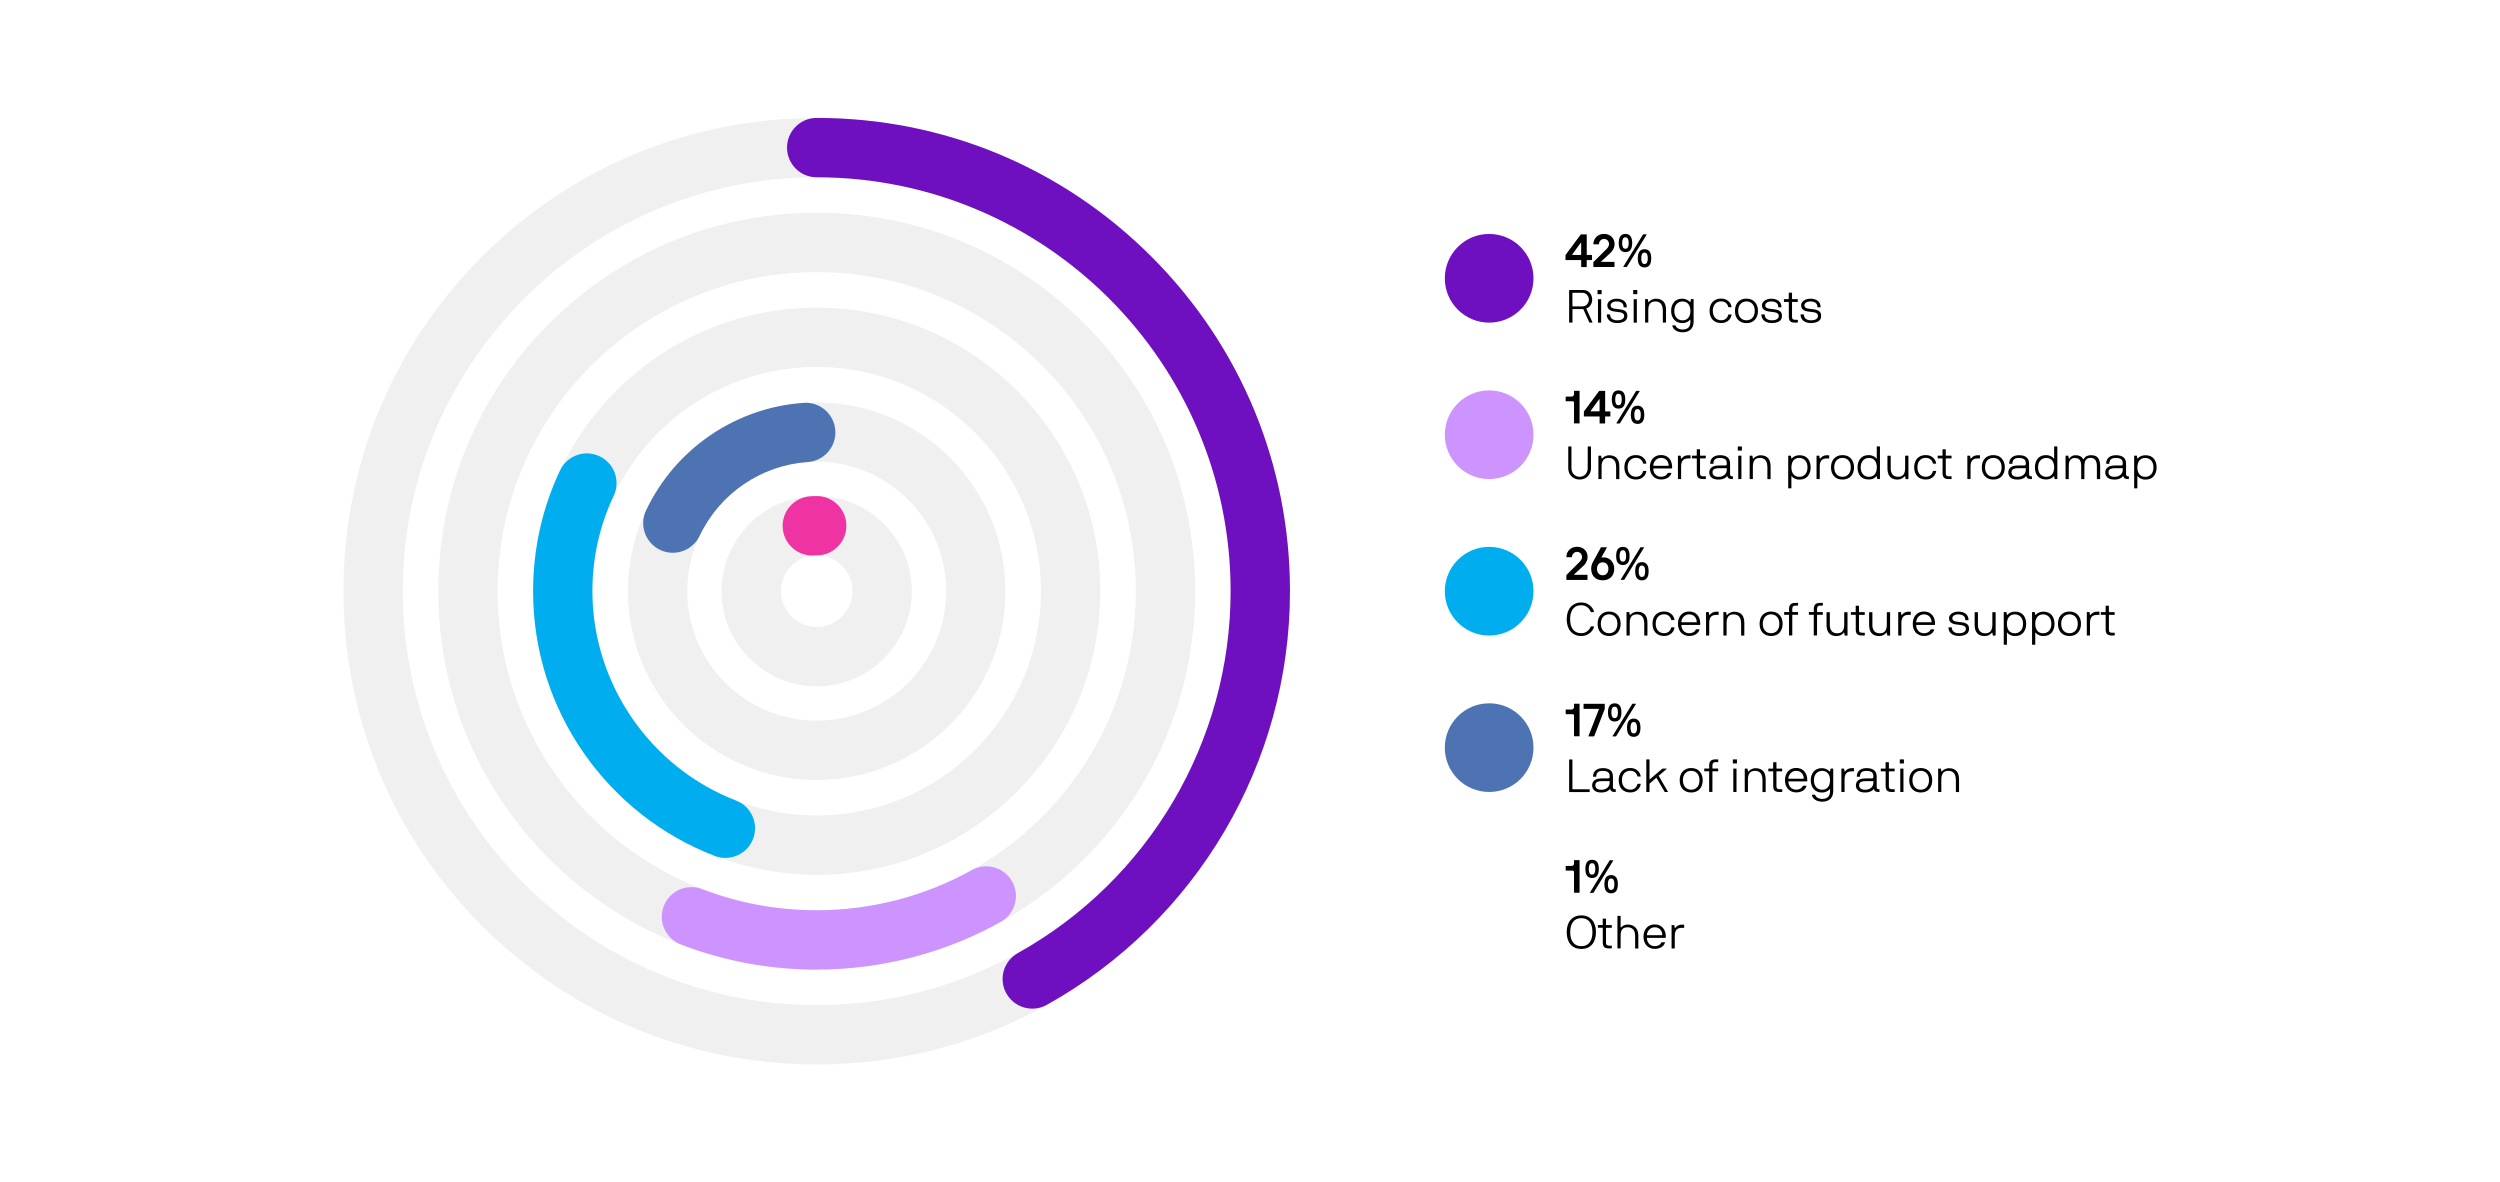 <?xml version="1.0" encoding="UTF-8"?>
<svg id="Layer_1" data-name="Layer 1" xmlns="http://www.w3.org/2000/svg" xmlns:xlink="http://www.w3.org/1999/xlink" viewBox="0 0 594.8 281.32">
  <defs>
    <style>
      .cls-1 {
        fill: #00aeef;
      }

      .cls-2 {
        fill: #fff;
      }

      .cls-3 {
        fill: #cd94ff;
      }

      .cls-4 {
        opacity: .06;
      }

      .cls-5 {
        fill: none;
      }

      .cls-6 {
        fill: #6e10bf;
      }

      .cls-7 {
        fill: #4d73b2;
      }

      .cls-8 {
        fill: #f033a3;
      }

      .cls-9 {
        fill: url(#Unnamed_Pattern_4);
      }
    </style>
    <pattern id="Unnamed_Pattern_4" data-name="Unnamed Pattern 4" x="0" y="0" width="60.44" height="60.44" patternTransform="translate(-12039.3 -3012.92) scale(.24 -.24)" patternUnits="userSpaceOnUse" viewBox="0 0 60.44 60.44">
      <g>
        <rect class="cls-5" width="60.44" height="60.44"/>
        <g>
          <rect class="cls-5" width="60.44" height="60.44"/>
          <rect class="cls-8" width="60.44" height="60.44"/>
        </g>
      </g>
    </pattern>
  </defs>
  <rect class="cls-2" width="594.8" height="281.32"/>
  <g>
    <g>
      <circle class="cls-6" cx="354.3" cy="66.21" r="10.55"/>
      <g>
        <path d="M378.76,61.81s-.02.06-.05.06h-1.14s-.06.02-.06.05v1.56s-.02.06-.05.06h-1.21s-.05-.02-.05-.06v-1.56s-.02-.05-.06-.05h-3.63s-.05-.02-.05-.06v-1.01s0-.08.02-.12c.01-.03.02-.06.04-.08l3.55-4.77s.04-.06.08-.06h1.32s.05.02.05.06v4.77s.01.06.04.06h1.15s.05.02.05.06v1.1h0ZM374.06,60.55s-.01.06,0,.08.03.02.04.02h2.03s.06-.02.06-.06v-2.8s-.01-.04-.04-.04-.05.01-.07.03c0,0-2.02,2.77-2.02,2.77Z"/>
        <path d="M384.13,63.47s-.02.06-.05.06h-4.93s-.06-.02-.06-.06v-1.02c0-.06.02-.11.06-.14l2.96-2.94s.11-.11.19-.19.17-.18.24-.3c.08-.11.14-.24.2-.38.05-.14.08-.28.08-.44,0-.13-.02-.27-.07-.41-.05-.14-.12-.27-.21-.39s-.22-.22-.37-.29-.34-.12-.55-.12c-.18,0-.35.04-.49.11s-.27.17-.38.28-.19.25-.24.4-.08.29-.08.43c0,.04-.02.06-.06.06h-1.21s-.06-.02-.06-.06c0-.34.06-.66.19-.95s.3-.56.52-.77.49-.39.79-.51c.31-.12.65-.19,1.01-.19.4,0,.75.06,1.06.19s.58.3.8.52c.22.22.39.48.5.77.11.29.17.61.17.95,0,.29-.04.54-.12.77s-.17.43-.28.62c-.11.18-.23.34-.35.47s-.24.24-.34.33l-2.1,1.94s-.02.04-.02.06c0,.03.02.04.05.04h3.09s.05.02.05.05v1.1h0Z"/>
        <path d="M388.33,57.82c0,.3-.03.58-.08.85-.05.26-.14.49-.26.69s-.29.35-.5.46-.46.17-.76.17-.55-.06-.76-.17c-.21-.11-.37-.27-.5-.46s-.21-.42-.26-.69c-.05-.26-.08-.55-.08-.85s.03-.58.08-.85c.05-.26.14-.49.26-.69.12-.19.29-.35.5-.46s.46-.17.76-.17.55.06.76.17.37.27.5.46c.12.2.21.42.26.69.05.26.08.55.08.85ZM387.5,57.82c0-.43-.06-.76-.18-1s-.32-.36-.6-.36-.48.12-.6.36-.18.57-.18,1,.06.76.18,1,.32.36.6.36.48-.12.6-.36.18-.57.18-1ZM390.91,55.78s.03-.02.04-.02h.77c.06,0,.07.03.04.09l-4.7,7.65s-.03.02-.04.02h-.75c-.06,0-.07-.03-.04-.09l4.68-7.65h0ZM392.86,61.46c0,.3-.03.58-.08.85-.05.26-.14.49-.26.69s-.29.35-.5.46-.46.17-.76.17-.55-.06-.76-.17-.37-.27-.5-.46-.21-.42-.26-.69-.08-.55-.08-.85.03-.58.08-.85.14-.49.26-.69.29-.35.5-.46.46-.17.76-.17.56.06.76.17c.21.11.37.27.5.46s.21.42.26.69c.05.26.08.55.08.85ZM392.04,61.46c0-.43-.06-.76-.18-1s-.32-.36-.6-.36-.48.12-.59.36c-.12.24-.18.57-.18,1s.06.76.18,1,.32.36.59.36.48-.12.6-.36.18-.57.18-1Z"/>
        <path d="M373.39,76.76s-.06-.02-.06-.06v-7.65s.02-.06.06-.06h3.24c.32,0,.61.06.88.17.27.11.5.27.69.48.19.21.34.45.45.72.11.28.16.58.16.9,0,.26-.03.5-.1.72s-.16.43-.28.62-.26.35-.42.48c-.17.13-.35.23-.55.3-.04,0-.06.04-.03.09l1.46,3.23s0,.06-.04.06h-.65s-.06-.02-.08-.06l-1.4-3.11s-.05-.06-.08-.06h-2.47s-.05.02-.05.06v3.11s-.02.06-.06.06h-.67ZM374.16,69.66s-.05.02-.05.06v3.11s.02.06.05.06h2.36c.23,0,.44-.05.62-.14.19-.09.35-.21.48-.37s.23-.33.3-.52c.07-.19.1-.39.1-.58s-.04-.39-.1-.58c-.07-.19-.17-.36-.3-.52s-.29-.28-.48-.37-.4-.14-.62-.14h-2.36Z"/>
        <path d="M381.01,69s.05.02.05.06v.88s-.02.06-.05.06h-.88s-.05-.02-.05-.06v-.88s.02-.06.05-.06h.88ZM380.9,71.18s.05.02.05.06v5.47s-.02.06-.05.06h-.66s-.05-.02-.05-.06v-5.47s.02-.06.05-.06h.66Z"/>
        <path d="M383.07,74.87c0,.12.02.26.07.42s.13.3.26.44c.12.14.3.25.51.34.22.09.49.14.82.14.13,0,.29,0,.49-.03.19-.02.38-.06.55-.14.18-.07.33-.18.46-.32s.19-.33.19-.56c0-.2-.05-.35-.15-.47-.1-.11-.24-.2-.4-.27s-.34-.11-.55-.14c-.2-.03-.4-.06-.59-.08-.24-.02-.5-.06-.77-.1-.27-.04-.52-.12-.75-.22s-.42-.25-.57-.45-.23-.46-.23-.79c0-.22.06-.43.17-.62.11-.19.27-.36.47-.5s.43-.25.7-.33c.27-.08.56-.12.87-.12.34,0,.65.04.95.12.29.08.55.2.77.36s.39.37.52.62c.12.25.19.55.19.89,0,.04-.02.06-.05.06h-.66s-.05-.02-.05-.06c0-.46-.15-.79-.45-1.01s-.7-.33-1.21-.33c-.45,0-.8.09-1.05.27-.25.18-.38.39-.38.63,0,.16.03.3.1.4.07.11.17.19.3.26.13.07.29.12.48.15.19.04.41.07.65.09.34.03.66.07.95.12.3.05.56.13.78.24s.4.26.53.46c.13.2.19.47.19.81,0,.6-.22,1.03-.67,1.3s-1.04.41-1.79.41c-.42,0-.78-.06-1.09-.17-.3-.11-.56-.26-.75-.44s-.35-.39-.45-.63-.15-.5-.15-.76c0-.04.02-.06.05-.06h.66s.05.02.05.06h.03Z"/>
        <path d="M389.5,69s.05.02.05.06v.88s-.02.06-.05.06h-.88s-.05-.02-.05-.06v-.88s.02-.06.05-.06h.88ZM389.39,71.18s.05.02.05.06v5.47s-.02.06-.05.06h-.66s-.05-.02-.05-.06v-5.47s.02-.06.05-.06h.66Z"/>
        <path d="M395.6,73.76c0-.27-.03-.53-.09-.77s-.16-.46-.29-.65-.31-.34-.54-.45-.49-.17-.8-.17c-.62,0-1.06.17-1.32.52s-.4.85-.4,1.51v2.94s-.02.06-.05.06h-.66s-.05-.02-.05-.06v-5.47s.02-.06.05-.06h.54s.06.02.07.06l.11.61s.02.06.05.06.05,0,.06-.03c.04-.05.1-.12.2-.21.1-.09.22-.18.36-.27.14-.08.31-.16.51-.22.19-.06.41-.09.66-.09.42,0,.78.08,1.08.2.3.13.55.31.74.54s.34.51.42.84c.09.33.13.7.13,1.1v2.94s-.02.06-.05.06h-.66s-.05-.02-.05-.06v-2.94h-.02Z"/>
        <path d="M402.94,76.53c0,.79-.23,1.41-.69,1.86-.46.44-1.1.67-1.92.67-.35,0-.66-.04-.95-.13-.29-.08-.54-.2-.76-.35-.21-.15-.38-.32-.51-.51s-.21-.4-.24-.61c0-.04.02-.06.06-.06h.64s.06.02.08.06c.03.11.09.22.17.33.08.11.2.21.34.3.14.09.31.16.51.22s.42.09.67.09c.36,0,.66-.05.9-.16s.43-.25.57-.42.24-.37.29-.6.08-.45.08-.69v-.43s-.01-.03-.03-.04-.04,0-.07.02c-.06.07-.14.15-.24.24-.1.09-.22.18-.38.26-.15.08-.33.15-.53.21-.21.06-.45.08-.72.08-.39,0-.75-.07-1.06-.21-.32-.14-.6-.34-.83-.6s-.41-.56-.54-.92c-.13-.35-.19-.75-.19-1.18s.06-.82.18-1.17c.12-.36.3-.66.52-.92.23-.26.5-.46.83-.6.32-.14.69-.21,1.09-.21.27,0,.51.03.73.1.21.07.39.14.55.23.15.09.28.18.38.26.1.09.17.15.21.2.02.02.04.03.06.02s.03-.02.04-.04l.11-.61s.03-.06.05-.06h.55s.05.02.05.06v5.31ZM398.35,73.97c0,.33.04.63.13.91s.22.51.39.71.38.35.62.46.52.17.83.17.58-.06.81-.17.42-.26.58-.46.27-.43.35-.71.12-.58.12-.91-.04-.63-.12-.91-.19-.51-.35-.71-.35-.35-.58-.46c-.23-.11-.5-.17-.81-.17s-.58.06-.83.17c-.24.11-.45.26-.62.46s-.3.43-.39.71c-.09.28-.13.58-.13.91Z"/>
        <path d="M411.2,74.87s.04-.06.07-.06h.65s.06.02.06.06c-.03.19-.09.4-.19.63-.1.23-.25.45-.45.65s-.45.37-.76.51-.67.2-1.1.2-.82-.07-1.16-.21-.62-.34-.86-.59-.41-.56-.54-.92-.18-.75-.18-1.19.06-.83.18-1.19.3-.66.54-.92c.24-.25.52-.45.86-.59s.72-.21,1.16-.21.79.07,1.1.2c.3.14.56.31.76.51s.35.42.45.65.16.44.19.63c0,.04-.02.06-.06.06h-.65s-.05-.02-.07-.06c-.11-.42-.31-.75-.6-.98-.29-.24-.66-.35-1.12-.35-.31,0-.58.06-.83.17-.24.11-.45.26-.62.46s-.3.43-.39.71c-.09.28-.13.58-.13.91s.04.63.13.91.22.51.39.71.38.35.62.46.52.17.83.17c.46,0,.84-.12,1.12-.35.29-.24.49-.56.6-.98Z"/>
        <path d="M418.26,73.97c0,.43-.06.83-.19,1.18-.12.35-.3.66-.54.92-.23.26-.52.46-.86.6s-.73.21-1.15.21-.82-.07-1.16-.21-.62-.34-.86-.6-.41-.56-.54-.92c-.12-.35-.18-.75-.18-1.18s.06-.83.18-1.19.3-.66.54-.92.52-.46.86-.6.72-.21,1.16-.21.81.07,1.15.22c.34.14.63.34.86.6.23.25.41.56.54.92.12.36.19.75.19,1.18h0ZM417.49,73.96c0-.33-.04-.64-.13-.91s-.22-.51-.39-.71-.38-.35-.62-.46-.52-.17-.83-.17-.58.06-.83.17c-.24.11-.45.26-.62.46s-.3.43-.39.71-.13.58-.13.91.04.64.13.91.22.51.39.71c.17.2.38.35.62.46s.52.17.83.17.58-.06.83-.17c.24-.11.45-.26.62-.46.17-.19.3-.43.39-.71s.13-.58.13-.91Z"/>
        <path d="M419.86,74.87c0,.12.02.26.07.42s.13.3.26.44c.12.14.3.25.51.34.22.09.49.14.82.14.13,0,.29,0,.49-.03.19-.02.38-.06.55-.14.18-.07.33-.18.46-.32s.19-.33.19-.56c0-.2-.05-.35-.15-.47-.1-.11-.24-.2-.4-.27s-.34-.11-.55-.14c-.2-.03-.4-.06-.59-.08-.24-.02-.5-.06-.77-.1-.27-.04-.52-.12-.75-.22s-.42-.25-.57-.45-.23-.46-.23-.79c0-.22.06-.43.17-.62.11-.19.27-.36.47-.5s.43-.25.7-.33c.27-.08.56-.12.87-.12.34,0,.65.04.95.12.29.08.55.2.77.36s.39.37.52.62c.12.25.19.55.19.89,0,.04-.02.06-.05.06h-.66s-.05-.02-.05-.06c0-.46-.15-.79-.45-1.01s-.7-.33-1.21-.33c-.45,0-.8.09-1.05.27-.25.18-.38.39-.38.63,0,.16.03.3.1.4.07.11.17.19.3.26.13.07.29.12.48.15.19.04.41.07.65.09.34.03.66.07.95.12.3.05.56.13.78.24s.4.26.53.46c.13.2.19.47.19.81,0,.6-.22,1.03-.67,1.3s-1.04.41-1.79.41c-.42,0-.78-.06-1.09-.17-.3-.11-.56-.26-.75-.44s-.35-.39-.45-.63-.15-.5-.15-.76c0-.04.02-.06.05-.06h.66s.05.02.05.06h.03Z"/>
        <path d="M424.48,71.84s-.05-.02-.05-.06v-.55s.02-.06.05-.06h1.05s.05-.02.05-.06v-1.41s.02-.06.06-.06h.66s.06.02.06.06v1.41s.02.06.05.06h1.27s.05.02.05.06v.55s-.02.06-.05.06h-1.27s-.05.02-.05.06v3.46c0,.29.06.48.19.58s.3.15.54.15h.6s.05.02.05.06v.55s-.02.06-.05.06h-.61c-.55,0-.94-.11-1.16-.34-.22-.22-.33-.58-.33-1.06v-3.46s-.02-.06-.05-.06h-1.06Z"/>
        <path d="M429.18,74.87c0,.12.02.26.07.42s.13.3.26.44c.12.14.3.25.51.34.22.09.49.14.82.14.13,0,.29,0,.49-.03.19-.02.38-.06.55-.14.18-.07.33-.18.46-.32s.19-.33.19-.56c0-.2-.05-.35-.15-.47-.1-.11-.24-.2-.4-.27s-.34-.11-.55-.14c-.2-.03-.4-.06-.59-.08-.24-.02-.5-.06-.77-.1-.27-.04-.52-.12-.75-.22s-.42-.25-.57-.45-.23-.46-.23-.79c0-.22.06-.43.17-.62.11-.19.27-.36.47-.5s.43-.25.7-.33c.27-.08.56-.12.87-.12.34,0,.65.04.95.12.29.08.55.2.77.36s.39.37.52.62c.12.25.19.55.19.89,0,.04-.02.06-.05.06h-.66s-.05-.02-.05-.06c0-.46-.15-.79-.45-1.01s-.7-.33-1.21-.33c-.45,0-.8.09-1.05.27-.25.18-.38.39-.38.63,0,.16.03.3.1.4.07.11.17.19.3.26.13.07.29.12.48.15.19.04.41.07.65.09.34.03.66.07.95.12.3.05.56.13.78.24s.4.26.53.46c.13.2.19.47.19.81,0,.6-.22,1.03-.67,1.3s-1.04.41-1.79.41c-.42,0-.78-.06-1.09-.17-.3-.11-.56-.26-.75-.44s-.35-.39-.45-.63-.15-.5-.15-.76c0-.04.02-.06.05-.06h.66s.05.02.05.06h.03Z"/>
      </g>
      <circle class="cls-3" cx="354.3" cy="103.43" r="10.55"/>
      <g>
        <path d="M374.48,95.78c0-.1-.03-.17-.08-.23-.06-.05-.13-.08-.21-.08h-1.63s-.05-.02-.05-.06v-.99s.02-.06.05-.06h1.35c.17,0,.31-.06.42-.18.11-.12.17-.25.16-.4v-.75s.02-.05.05-.05h1.21s.06.02.06.05v7.65s-.02.05-.06.05h-1.21s-.05-.02-.05-.05v-4.92.02Z"/>
        <path d="M383.14,99.03s-.02.06-.05.06h-1.14s-.06.02-.06.05v1.56s-.02.05-.05.05h-1.21s-.05-.02-.05-.05v-1.56s-.02-.05-.06-.05h-3.63s-.05-.02-.05-.06v-1.01s0-.08.02-.12c.01-.03.02-.06.04-.08l3.55-4.78s.04-.05.08-.05h1.32s.05.02.05.05v4.78s.01.06.04.06h1.15s.05.02.05.05v1.1h0ZM378.44,97.77s-.01.06,0,.08.03.02.04.02h2.03s.06-.02.06-.06v-2.8s-.01-.04-.04-.04-.05,0-.07.03l-2.02,2.77h0Z"/>
        <path d="M386.68,95.05c0,.3-.03.58-.08.85-.05.26-.14.5-.26.69-.12.2-.29.35-.5.46s-.46.17-.76.17-.55-.06-.76-.17c-.21-.11-.37-.27-.5-.46-.12-.19-.21-.42-.26-.69-.05-.26-.08-.55-.08-.85s.03-.58.08-.85c.05-.26.14-.49.26-.69.12-.19.29-.35.5-.46s.46-.17.76-.17.55.06.76.17.37.27.5.46c.12.2.21.42.26.69.05.26.08.55.08.85ZM385.85,95.05c0-.43-.06-.76-.18-1s-.32-.36-.6-.36-.48.12-.6.36-.18.57-.18,1,.06.76.18,1,.32.36.6.36.48-.12.6-.36.18-.57.18-1ZM389.26,93.01s.03-.02.04-.02h.77c.06,0,.07.03.04.09l-4.7,7.65s-.03.02-.04.02h-.75c-.06,0-.07-.03-.04-.09l4.68-7.65h0ZM391.21,98.69c0,.3-.03.58-.08.85-.05.26-.14.49-.26.69-.12.19-.29.35-.5.46s-.46.17-.76.17-.55-.06-.76-.17-.37-.27-.5-.46c-.12-.2-.21-.42-.26-.69s-.08-.55-.08-.85.03-.58.08-.85.14-.5.26-.69c.12-.2.29-.35.5-.46s.46-.17.76-.17.56.06.76.17c.21.11.37.27.5.46.12.19.21.42.26.69.05.26.08.55.08.85ZM390.38,98.69c0-.43-.06-.76-.18-1s-.32-.36-.6-.36-.48.12-.59.36c-.12.24-.18.57-.18,1s.06.76.18,1,.32.36.59.36.48-.12.6-.36.18-.57.18-1Z"/>
        <path d="M378.48,106.22s.05.02.05.05v5.13c0,.41-.07.77-.21,1.1s-.33.61-.57.85c-.24.24-.53.42-.86.55s-.68.19-1.05.19-.73-.06-1.06-.19-.62-.31-.87-.55-.44-.52-.58-.85-.21-.7-.21-1.1v-5.13s.02-.05.05-.05h.66s.05.02.05.05v5.13c0,.29.05.57.15.82s.24.46.42.65c.18.18.38.32.62.42.23.1.49.15.76.15s.51-.05.75-.15.44-.24.61-.42c.17-.18.31-.4.41-.65s.15-.52.15-.82v-5.13s.02-.05.05-.05h.68Z"/>
        <path d="M384.49,110.99c0-.27-.03-.53-.09-.77s-.16-.46-.29-.65-.31-.34-.54-.45-.49-.17-.8-.17c-.62,0-1.06.17-1.32.52s-.4.85-.4,1.51v2.95s-.02.05-.05.05h-.66s-.05-.02-.05-.05v-5.47s.02-.05.05-.05h.54s.06.02.07.05l.11.61s.02.06.05.06.05,0,.06-.03c.04-.05.1-.12.2-.21.1-.09.22-.18.36-.26.14-.08.31-.16.51-.22.19-.06.41-.09.66-.09.42,0,.78.08,1.08.2.3.13.55.31.74.54s.34.51.42.84c.09.33.13.7.13,1.1v2.95s-.02.05-.05.05h-.66s-.05-.02-.05-.05v-2.95h-.02Z"/>
        <path d="M390.93,112.1s.04-.06.07-.06h.65s.06.02.06.06c-.03.19-.09.4-.19.63s-.25.45-.45.65-.45.37-.76.51-.67.2-1.1.2-.82-.07-1.16-.21-.62-.34-.86-.59-.41-.56-.54-.92-.18-.75-.18-1.19.06-.83.18-1.19.3-.66.54-.92c.24-.25.52-.45.86-.59s.72-.21,1.16-.21.79.07,1.1.2.56.3.76.51c.2.2.35.42.45.65s.16.44.19.63c0,.04-.02.05-.06.05h-.65s-.05-.02-.07-.05c-.11-.42-.31-.75-.6-.98-.29-.24-.66-.35-1.12-.35-.31,0-.58.06-.83.17-.24.11-.45.26-.62.46-.17.2-.3.43-.39.71-.09.28-.13.58-.13.91s.04.63.13.91.22.51.39.71c.17.2.38.35.62.46s.52.17.83.17c.46,0,.84-.12,1.12-.35.29-.24.49-.56.6-.98Z"/>
        <path d="M393.4,111.48s-.05.02-.05.05c0,.24.04.48.13.71.08.23.21.43.36.61s.35.32.58.42.49.16.77.16c.22,0,.42-.03.6-.08s.33-.12.46-.2.24-.17.33-.28c.09-.1.16-.21.21-.31.01-.04.04-.06.09-.06h.71s.07.02.07.06c-.17.51-.47.89-.91,1.14s-.95.38-1.55.38c-.4,0-.76-.07-1.09-.21s-.61-.34-.85-.59c-.23-.26-.41-.56-.54-.92-.13-.35-.19-.75-.19-1.18s.06-.83.19-1.19c.12-.36.3-.66.53-.92s.51-.46.84-.6.7-.21,1.11-.21.78.07,1.11.21.6.34.83.6c.23.25.4.56.52.92s.18.75.18,1.18v.13c0,.05,0,.08-.02.1-.01.04-.04.06-.07.06h-4.35v.02ZM397.01,110.76c0-.2-.03-.4-.1-.62-.07-.21-.17-.41-.32-.59s-.34-.33-.56-.44c-.23-.11-.5-.17-.83-.17s-.59.06-.82.19-.42.29-.58.47c-.15.18-.26.38-.34.6-.07.21-.11.4-.11.56,0,.04.02.06.05.06h3.55s.05-.02.05-.06h.01Z"/>
        <path d="M399.21,108.46s.02-.05.05-.05h.55s.04.02.05.05l.11.61s.02.06.05.06.05,0,.06-.03c.04-.04.09-.11.17-.2.08-.09.18-.18.3-.26.12-.09.28-.17.47-.23.19-.07.41-.1.67-.1h.46s.06.02.06.05v.66s-.02.05-.06.05h-.46c-.62,0-1.06.16-1.32.47s-.4.8-.4,1.44v2.95s-.02.05-.05.05h-.66s-.05-.02-.05-.05v-5.47h0Z"/>
        <path d="M402.59,109.07s-.05-.02-.05-.05v-.55s.02-.05.05-.05h1.05s.05-.02.05-.06v-1.41s.02-.06.06-.06h.66s.06.02.06.06v1.41s.02.06.05.06h1.27s.05.02.05.05v.55s-.02.05-.05.05h-1.27s-.05.02-.05.06v3.46c0,.29.06.48.19.58.12.1.3.15.54.15h.6s.05.02.05.06v.55s-.02.05-.05.05h-.61c-.55,0-.94-.11-1.16-.34-.22-.22-.33-.58-.33-1.06v-3.46s-.02-.06-.05-.06h-1.06Z"/>
        <path d="M406.89,110.29c0-.34.06-.63.18-.88s.28-.46.49-.62c.21-.17.46-.29.74-.37s.59-.12.92-.12c.76,0,1.35.16,1.77.49.42.33.63.83.63,1.5v2.3c0,.12,0,.22.01.31,0,.09.03.16.06.23s.08.11.15.14.16.05.28.05h.12s.05.02.05.06v.56s-.02.05-.05.05h-.12c-.38,0-.65-.06-.81-.17s-.27-.28-.34-.49c-.02-.06-.05-.07-.1-.02-.04.04-.11.11-.19.2-.08.09-.2.18-.36.26s-.35.17-.59.23c-.24.07-.53.1-.87.1-.73,0-1.28-.16-1.64-.47-.37-.32-.55-.72-.55-1.22s.19-.91.56-1.21.96-.45,1.74-.45h1.56c.07,0,.13-.02.17-.05s.08-.08.1-.14c.03-.06.04-.15.04-.27,0-.14-.01-.29-.04-.45s-.09-.3-.2-.43-.27-.24-.49-.32-.52-.13-.91-.13c-.55,0-.95.11-1.19.34-.24.22-.36.56-.36,1,0,.04-.02.05-.05.05h-.66s-.05-.02-.05-.05h0ZM410.85,111.46s-.02-.06-.06-.06h-1.78c-.35,0-.63.03-.84.09s-.36.13-.47.23c-.11.09-.18.2-.21.32s-.05.24-.05.36.02.25.07.38.13.24.24.34c.11.1.26.18.44.24.18.06.4.09.67.09.36,0,.67-.05.92-.16s.46-.24.62-.41.27-.35.34-.55.1-.4.1-.59v-.28Z"/>
        <path d="M414.38,106.22s.05.02.05.05v.88s-.02.05-.05.05h-.88s-.05-.02-.05-.05v-.88s.02-.05.05-.05h.88ZM414.27,108.41s.05.02.05.05v5.47s-.02.05-.05.05h-.66s-.05-.02-.05-.05v-5.47s.02-.05.05-.05h.66Z"/>
        <path d="M420.48,110.99c0-.27-.03-.53-.09-.77s-.16-.46-.29-.65-.31-.34-.54-.45-.49-.17-.8-.17c-.62,0-1.06.17-1.32.52s-.4.85-.4,1.51v2.95s-.02.05-.05.05h-.66s-.05-.02-.05-.05v-5.47s.02-.05.05-.05h.54s.06.02.07.05l.11.61s.02.06.05.06.05,0,.06-.03c.04-.05.1-.12.2-.21.1-.09.22-.18.36-.26.14-.08.31-.16.51-.22.19-.06.41-.09.66-.09.42,0,.78.08,1.08.2.3.13.55.31.74.54s.34.51.42.84c.09.33.13.7.13,1.1v2.95s-.02.05-.05.05h-.66s-.05-.02-.05-.05v-2.95h-.02Z"/>
        <path d="M425.45,108.46s.02-.05.05-.05h.55s.04.02.05.05l.11.61s.02.04.04.04.04,0,.06-.03.07-.09.15-.17.19-.17.34-.26.34-.17.57-.24.5-.1.8-.1c.43,0,.8.07,1.13.21.33.14.6.34.82.6.22.26.39.56.5.92s.17.75.17,1.17-.06.83-.18,1.18c-.12.35-.29.66-.51.92s-.5.46-.82.59-.69.21-1.11.21c-.31,0-.57-.04-.79-.1-.22-.07-.41-.15-.56-.24s-.27-.18-.35-.27c-.08-.09-.14-.15-.16-.19-.01-.03-.04-.04-.06-.03-.03,0-.04.02-.04.04v2.81s-.02.05-.05.05h-.66s-.05-.02-.05-.05v-7.67ZM430.04,111.2c0-.33-.04-.63-.13-.91s-.22-.51-.39-.71c-.17-.19-.38-.35-.62-.46s-.52-.17-.83-.17-.58.06-.81.17-.42.26-.58.46c-.16.2-.27.43-.35.71-.08.28-.12.58-.12.91s.04.63.12.91.19.51.35.71c.15.2.35.35.58.46.23.11.5.17.81.17s.58-.05.83-.17c.24-.11.45-.26.62-.46.17-.19.3-.43.39-.71.09-.28.13-.58.13-.91Z"/>
        <path d="M432.19,108.46s.02-.05.05-.05h.55s.04.02.05.05l.11.61s.02.06.05.06.05,0,.06-.03c.04-.04.09-.11.17-.2.08-.09.18-.18.3-.26.12-.09.28-.17.47-.23.19-.07.41-.1.67-.1h.46s.06.02.06.05v.66s-.02.05-.06.05h-.46c-.62,0-1.06.16-1.32.47s-.4.8-.4,1.44v2.95s-.02.05-.05.05h-.66s-.05-.02-.05-.05v-5.47h0Z"/>
        <path d="M441.11,111.2c0,.43-.06.83-.19,1.18-.12.35-.3.66-.54.92-.23.26-.52.46-.86.59-.34.14-.73.21-1.15.21s-.82-.07-1.16-.21-.62-.34-.86-.59c-.24-.26-.41-.56-.54-.92-.12-.35-.18-.75-.18-1.18s.06-.83.18-1.19.3-.66.54-.92c.24-.26.52-.46.86-.6s.72-.21,1.16-.21.81.07,1.15.21.63.34.86.6c.23.25.41.56.54.92s.19.75.19,1.18h0ZM440.34,111.19c0-.33-.04-.64-.13-.91s-.22-.51-.39-.71-.38-.35-.62-.46-.52-.17-.83-.17-.58.06-.83.17c-.24.11-.45.26-.62.46s-.3.43-.39.71-.13.58-.13.91.04.64.13.91.22.51.39.71.38.35.62.46.52.17.83.17.58-.05.83-.17c.24-.11.45-.26.62-.46s.3-.43.39-.71.13-.58.13-.91Z"/>
        <path d="M447.29,113.93s-.02.05-.05.05h-.55s-.04-.02-.05-.05l-.11-.61s-.02-.04-.04-.04-.04,0-.06.03-.07.09-.15.17-.19.17-.34.26-.34.17-.57.24-.5.1-.8.1c-.43,0-.81-.07-1.14-.21s-.6-.34-.82-.59c-.22-.26-.39-.56-.5-.92-.11-.35-.17-.75-.17-1.18s.06-.82.18-1.17c.12-.36.29-.66.51-.92s.5-.46.82-.6.69-.21,1.11-.21c.31,0,.57.04.79.1.22.07.41.15.56.24s.27.18.35.27c.08.09.14.15.16.19.01.03.04.04.06.03.03,0,.04-.02.04-.04v-2.81s.02-.05.05-.05h.66s.05.02.05.05v7.67ZM442.7,111.2c0,.33.04.63.13.91s.22.51.39.71c.17.2.38.35.62.46s.52.17.83.17.58-.05.81-.17c.23-.11.42-.26.58-.46.15-.19.27-.43.35-.71.08-.28.12-.58.12-.91s-.04-.63-.12-.91-.19-.51-.35-.71c-.15-.19-.35-.35-.58-.46-.23-.11-.5-.17-.81-.17s-.58.06-.83.17c-.24.11-.45.26-.62.46-.17.2-.3.43-.39.71-.09.28-.13.58-.13.91Z"/>
        <path d="M449.83,111.4c0,.27.03.53.09.77s.16.46.29.65c.14.19.31.34.53.45s.49.17.81.17c.62,0,1.06-.17,1.32-.52s.4-.85.4-1.51v-2.94s.02-.05.06-.05h.66s.06.02.06.05v5.47s-.02.05-.06.05h-.54s-.06-.02-.07-.05l-.11-.61s-.02-.05-.05-.05-.05,0-.06.03c-.04.05-.1.12-.2.21-.1.09-.21.18-.36.26-.14.09-.31.16-.51.23-.2.06-.41.09-.66.09-.42,0-.78-.06-1.08-.19s-.55-.31-.74-.55c-.2-.24-.34-.52-.42-.84s-.13-.7-.13-1.11v-2.94s.02-.05.06-.05h.66s.06.02.06.05v2.94h-.01Z"/>
        <path d="M459.88,112.1s.04-.06.07-.06h.65s.06.02.06.06c-.03.19-.09.4-.19.63s-.25.45-.45.65-.45.37-.76.51-.67.2-1.1.2-.82-.07-1.16-.21-.62-.34-.86-.59-.41-.56-.54-.92-.18-.75-.18-1.19.06-.83.18-1.19.3-.66.54-.92c.24-.25.52-.45.86-.59s.72-.21,1.16-.21.79.07,1.1.2.56.3.76.51c.2.2.35.42.45.65s.16.44.19.63c0,.04-.02.05-.06.05h-.65s-.05-.02-.07-.05c-.11-.42-.31-.75-.6-.98-.29-.24-.66-.35-1.12-.35-.31,0-.58.06-.83.17-.24.11-.45.26-.62.46-.17.2-.3.43-.39.71-.09.28-.13.58-.13.91s.04.63.13.91.22.51.39.71c.17.2.38.35.62.46s.52.17.83.17c.46,0,.84-.12,1.12-.35.29-.24.49-.56.6-.98Z"/>
        <path d="M461.06,109.07s-.05-.02-.05-.05v-.55s.02-.05.05-.05h1.05s.05-.02.05-.06v-1.41s.02-.06.06-.06h.66s.06.02.06.06v1.41s.02.06.05.06h1.27s.05.02.05.05v.55s-.02.05-.05.05h-1.27s-.05.02-.05.06v3.46c0,.29.06.48.19.58.12.1.3.15.54.15h.6s.05.02.05.06v.55s-.02.05-.05.05h-.61c-.55,0-.94-.11-1.16-.34-.22-.22-.33-.58-.33-1.06v-3.46s-.02-.06-.05-.06h-1.06Z"/>
        <path d="M468.07,108.46s.02-.05.05-.05h.55s.04.02.05.05l.11.61s.02.06.05.06.05,0,.06-.03c.04-.04.09-.11.17-.2.08-.09.18-.18.3-.26.12-.09.28-.17.47-.23.19-.07.41-.1.67-.1h.46s.06.02.06.05v.66s-.02.05-.06.05h-.46c-.62,0-1.06.16-1.32.47s-.4.8-.4,1.44v2.95s-.02.05-.05.05h-.66s-.05-.02-.05-.05v-5.47h0Z"/>
        <path d="M476.99,111.2c0,.43-.06.83-.19,1.18-.12.35-.3.66-.54.92-.23.26-.52.46-.86.59-.34.14-.73.21-1.15.21s-.82-.07-1.16-.21-.62-.34-.86-.59c-.24-.26-.41-.56-.54-.92-.12-.35-.18-.75-.18-1.18s.06-.83.18-1.19.3-.66.54-.92c.24-.26.52-.46.86-.6s.72-.21,1.16-.21.81.07,1.15.21.63.34.86.6c.23.25.41.56.54.92s.19.75.19,1.18h0ZM476.22,111.19c0-.33-.04-.64-.13-.91s-.22-.51-.39-.71-.38-.35-.62-.46-.52-.17-.83-.17-.58.06-.83.17c-.24.11-.45.26-.62.46s-.3.43-.39.71-.13.58-.13.91.04.64.13.91.22.51.39.71.38.35.62.46.52.17.83.17.58-.05.83-.17c.24-.11.45-.26.62-.46s.3-.43.39-.71.13-.58.13-.91Z"/>
        <path d="M478.03,110.29c0-.34.06-.63.18-.88s.28-.46.49-.62c.21-.17.46-.29.74-.37s.59-.12.92-.12c.76,0,1.35.16,1.77.49.42.33.63.83.63,1.5v2.3c0,.12,0,.22.01.31,0,.09.03.16.06.23s.08.11.15.14.16.05.28.05h.12s.05.02.05.06v.56s-.02.05-.05.05h-.12c-.38,0-.65-.06-.81-.17s-.27-.28-.34-.49c-.02-.06-.05-.07-.1-.02-.04.04-.11.11-.19.2-.08.09-.2.18-.36.26s-.35.17-.59.23c-.24.07-.53.1-.87.1-.73,0-1.28-.16-1.64-.47-.37-.32-.55-.72-.55-1.22s.19-.91.56-1.21.96-.45,1.74-.45h1.56c.07,0,.13-.02.17-.05s.08-.08.1-.14c.03-.06.04-.15.04-.27,0-.14-.01-.29-.04-.45s-.09-.3-.2-.43-.27-.24-.49-.32-.52-.13-.91-.13c-.55,0-.95.11-1.19.34-.24.22-.36.56-.36,1,0,.04-.02.05-.05.05h-.66s-.05-.02-.05-.05h0ZM481.99,111.46s-.02-.06-.06-.06h-1.78c-.35,0-.63.03-.84.09s-.36.13-.47.23c-.11.09-.18.2-.21.32s-.05.24-.05.36.02.25.07.38.13.24.24.34c.11.1.26.18.44.24.18.06.4.09.67.09.36,0,.67-.05.92-.16s.46-.24.62-.41.27-.35.34-.55.1-.4.1-.59v-.28Z"/>
        <path d="M489.49,113.93s-.02.05-.05.05h-.55s-.04-.02-.05-.05l-.11-.61s-.02-.04-.04-.04-.04,0-.06.03-.07.09-.15.17-.19.17-.34.26-.34.17-.57.24-.5.1-.8.1c-.43,0-.81-.07-1.14-.21s-.6-.34-.82-.59c-.22-.26-.39-.56-.5-.92-.11-.35-.17-.75-.17-1.18s.06-.82.18-1.17c.12-.36.29-.66.51-.92s.5-.46.82-.6.69-.21,1.11-.21c.31,0,.57.04.79.1.22.07.41.15.56.24s.27.18.35.27c.08.09.14.15.16.19.01.03.04.04.06.03.03,0,.04-.02.04-.04v-2.81s.02-.05.05-.05h.66s.05.02.05.05v7.67ZM484.9,111.2c0,.33.04.63.13.91s.22.51.39.71c.17.2.38.35.62.46s.52.17.83.17.58-.05.81-.17c.23-.11.42-.26.58-.46.15-.19.27-.43.35-.71.08-.28.12-.58.12-.91s-.04-.63-.12-.91-.19-.51-.35-.71c-.15-.19-.35-.35-.58-.46-.23-.11-.5-.17-.81-.17s-.58.06-.83.17c-.24.11-.45.26-.62.46-.17.2-.3.43-.39.71-.09.28-.13.58-.13.91Z"/>
        <path d="M495.16,110.88c0-.25-.02-.49-.06-.72s-.11-.44-.21-.61-.26-.32-.45-.42-.45-.16-.77-.16-.55.05-.73.16-.34.25-.45.42-.19.38-.23.61-.06.47-.06.72v3.06s-.02.05-.05.05h-.66s-.05-.02-.05-.05v-5.47s.02-.05.05-.05h.54s.06.02.07.05l.11.61s.02.06.05.06.05,0,.06-.04c.02-.03.07-.09.13-.18.07-.09.16-.18.28-.27s.26-.17.44-.24c.17-.07.38-.1.62-.1.3,0,.56.03.77.09s.39.14.53.24c.14.1.26.19.34.3.08.1.15.2.2.29.01.03.03.04.06.04.02,0,.04-.02.05-.04.2-.34.44-.58.72-.72s.63-.21,1.05-.21c.79,0,1.34.23,1.67.68.32.45.49,1.09.49,1.91v3.06s-.02.05-.06.05h-.66s-.06-.02-.06-.05v-3.06c0-.24-.02-.48-.07-.72-.04-.23-.12-.44-.23-.62-.11-.18-.26-.33-.45-.44s-.44-.17-.74-.17c-.32,0-.57.05-.76.16s-.34.25-.45.43c-.11.18-.18.39-.21.62-.04.24-.06.48-.06.73v3.06s-.02.05-.05.05h-.66s-.05-.02-.05-.05v-3.06h0Z"/>
        <path d="M501.1,110.29c0-.34.06-.63.18-.88s.28-.46.49-.62c.21-.17.46-.29.74-.37s.59-.12.92-.12c.76,0,1.35.16,1.77.49.42.33.63.83.63,1.5v2.3c0,.12,0,.22.01.31,0,.09.03.16.06.23s.08.11.15.14.16.05.28.05h.12s.05.02.05.06v.56s-.02.05-.05.05h-.12c-.38,0-.65-.06-.81-.17s-.27-.28-.34-.49c-.02-.06-.05-.07-.1-.02-.04.04-.11.11-.19.2-.08.09-.2.18-.36.26s-.35.17-.59.23c-.24.07-.53.1-.87.1-.73,0-1.28-.16-1.64-.47-.37-.32-.55-.72-.55-1.22s.19-.91.56-1.21.96-.45,1.74-.45h1.56c.07,0,.13-.02.17-.05s.08-.08.1-.14c.03-.06.04-.15.04-.27,0-.14-.01-.29-.04-.45s-.09-.3-.2-.43-.27-.24-.49-.32-.52-.13-.91-.13c-.55,0-.95.11-1.19.34-.24.22-.36.56-.36,1,0,.04-.02.05-.05.05h-.66s-.05-.02-.05-.05h0ZM505.06,111.46s-.02-.06-.06-.06h-1.78c-.35,0-.63.03-.84.09s-.36.13-.47.23c-.11.09-.18.2-.21.32s-.05.24-.05.36.02.25.07.38.13.24.24.34c.11.1.26.18.44.24.18.06.4.09.67.09.36,0,.67-.05.92-.16s.46-.24.62-.41.27-.35.34-.55.1-.4.1-.59v-.28Z"/>
        <path d="M507.76,108.46s.02-.05.05-.05h.55s.04.02.05.05l.11.61s.02.04.04.04.04,0,.06-.03.07-.09.15-.17.19-.17.34-.26.34-.17.57-.24.5-.1.8-.1c.43,0,.8.07,1.13.21.33.14.6.34.82.6.22.26.39.56.5.92s.17.75.17,1.17-.06.83-.18,1.18c-.12.35-.29.66-.51.92-.22.26-.5.46-.82.59s-.69.21-1.11.21c-.31,0-.57-.04-.79-.1-.22-.07-.41-.15-.56-.24s-.27-.18-.35-.27c-.08-.09-.14-.15-.16-.19-.01-.03-.04-.04-.06-.03-.03,0-.04.02-.04.04v2.81s-.02.05-.05.05h-.66s-.05-.02-.05-.05v-7.67ZM512.35,111.2c0-.33-.04-.63-.13-.91-.09-.28-.22-.51-.39-.71-.17-.19-.38-.35-.62-.46s-.52-.17-.83-.17-.58.06-.81.17-.42.26-.58.46c-.16.2-.27.43-.35.71-.08.28-.12.58-.12.91s.04.63.12.91.19.51.35.71c.15.2.35.35.58.46.23.11.5.17.81.17s.58-.05.83-.17c.24-.11.45-.26.62-.46.17-.19.3-.43.39-.71.09-.28.13-.58.13-.91Z"/>
      </g>
      <circle class="cls-1" cx="354.3" cy="140.66" r="10.55"/>
      <g>
        <path d="M377.71,137.92s-.02.05-.05.05h-4.93s-.06-.02-.06-.05v-1.02c0-.06.02-.11.06-.14l2.96-2.94s.11-.11.19-.19.17-.18.24-.3c.08-.11.14-.24.2-.38.05-.14.08-.28.08-.44,0-.13-.02-.27-.07-.41-.05-.14-.12-.27-.21-.39s-.22-.22-.37-.29-.34-.12-.55-.12c-.18,0-.35.04-.49.11-.15.07-.27.17-.38.28-.11.12-.19.25-.24.39-.05.15-.08.29-.08.43,0,.04-.02.06-.06.06h-1.21s-.06-.02-.06-.06c0-.34.06-.66.19-.95.12-.3.3-.55.52-.77s.49-.39.79-.51c.31-.12.65-.19,1.01-.19.4,0,.75.06,1.06.19s.58.3.8.52.39.48.5.77c.11.29.17.61.17.95,0,.29-.04.54-.12.77s-.17.43-.28.62-.23.34-.35.47-.24.24-.34.33l-2.1,1.94s-.02.04-.02.06c0,.03.02.04.05.04h3.09s.05.02.05.05v1.12Z"/>
        <path d="M381.05,132.57s-.02.04,0,.07c.01.02.04.03.07.02.02,0,.08-.02.17-.03.09,0,.17-.02.25-.02.35,0,.68.06.99.19s.57.31.79.55.4.53.54.86c.13.33.2.7.2,1.11s-.06.78-.19,1.11c-.12.34-.3.63-.54.87-.24.24-.52.43-.87.57-.34.14-.73.2-1.15.2s-.82-.07-1.16-.2c-.34-.14-.62-.33-.86-.57-.23-.24-.41-.53-.53-.87s-.19-.71-.19-1.11c0-.29.04-.58.12-.87s.18-.53.3-.74l1.89-3.46s.03-.04.05-.04h1.32s.07.03.05.08l-1.26,2.28h0ZM382.67,135.33c0-.21-.03-.4-.08-.58-.05-.18-.14-.35-.25-.49s-.25-.26-.42-.34-.38-.13-.61-.13-.44.04-.61.13c-.17.08-.31.2-.42.34-.11.14-.19.31-.25.49-.05.18-.08.38-.08.58s.03.4.08.58c.06.18.14.35.25.49s.25.26.42.34.37.13.61.13.44-.04.61-.13c.17-.08.31-.2.42-.34s.19-.31.25-.49c.06-.18.08-.38.08-.58Z"/>
        <path d="M387.71,132.27c0,.3-.03.58-.08.85-.05.26-.14.5-.26.69-.12.2-.29.35-.5.46s-.46.17-.76.17-.55-.06-.76-.17c-.21-.11-.37-.27-.5-.46-.12-.19-.21-.42-.26-.69-.05-.26-.08-.55-.08-.85s.03-.58.08-.85c.05-.26.14-.49.26-.69.12-.19.29-.35.5-.46s.46-.17.76-.17.55.06.76.17.37.27.5.46c.12.2.21.42.26.69.05.26.08.55.08.85ZM386.89,132.27c0-.43-.06-.76-.18-1s-.32-.36-.6-.36-.48.12-.6.36-.18.57-.18,1,.06.76.18,1,.32.36.6.36.48-.12.6-.36.18-.57.18-1ZM390.29,130.23s.03-.02.04-.02h.77c.06,0,.07.03.04.09l-4.7,7.65s-.03.02-.04.02h-.75c-.06,0-.07-.03-.04-.09l4.68-7.65h0ZM392.24,135.91c0,.3-.03.58-.08.85-.05.26-.14.49-.26.69-.12.19-.29.35-.5.46s-.46.17-.76.17-.55-.06-.76-.17-.37-.27-.5-.46c-.12-.2-.21-.42-.26-.69s-.08-.55-.08-.85.03-.58.08-.85.14-.5.26-.69c.12-.2.29-.35.5-.46s.46-.17.76-.17.56.06.76.17c.21.11.37.27.5.46.12.19.21.42.26.69.05.26.08.55.08.85ZM391.42,135.91c0-.43-.06-.76-.18-1s-.32-.36-.6-.36-.48.12-.59.36c-.12.24-.18.57-.18,1s.06.76.18,1,.32.36.59.36.48-.12.6-.36.18-.57.18-1Z"/>
        <path d="M378.46,149.08s.04-.05.08-.05h.65s.05.02.05.05c0,.15-.07.35-.2.6s-.31.5-.56.74-.56.45-.93.63c-.38.18-.82.27-1.33.27-.55,0-1.04-.1-1.47-.29-.43-.2-.79-.47-1.09-.82s-.52-.77-.68-1.26c-.15-.49-.23-1.03-.23-1.62s.08-1.12.23-1.6.38-.91.68-1.26c.3-.35.66-.63,1.09-.83s.92-.3,1.47-.3c.51,0,.96.09,1.33.27.38.18.69.39.93.63.25.24.43.49.56.74s.19.45.2.59c0,.04-.02.06-.05.06h-.65s-.06-.02-.08-.06c-.04-.12-.11-.26-.21-.44-.11-.18-.25-.35-.43-.52s-.4-.31-.67-.44-.57-.18-.93-.18c-.87,0-1.53.29-1.98.88-.45.58-.68,1.4-.68,2.45s.23,1.87.68,2.45c.45.58,1.11.88,1.98.88.35,0,.66-.06.93-.18s.49-.27.67-.44c.18-.17.32-.34.43-.52.11-.18.18-.32.21-.44h0Z"/>
        <path d="M385.58,148.42c0,.43-.06.83-.19,1.18-.12.35-.3.66-.54.92-.23.26-.52.46-.86.59-.34.14-.73.21-1.15.21s-.82-.07-1.16-.21-.62-.34-.86-.59c-.24-.26-.41-.56-.54-.92-.12-.35-.18-.75-.18-1.18s.06-.83.18-1.19.3-.66.54-.92c.24-.26.52-.46.86-.6s.72-.21,1.16-.21.81.07,1.15.21.63.34.86.6c.23.25.41.56.54.92s.19.75.19,1.18h0ZM384.81,148.41c0-.33-.04-.64-.13-.91s-.22-.51-.39-.71-.38-.35-.62-.46-.52-.17-.83-.17-.58.06-.83.17c-.24.11-.45.26-.62.46s-.3.43-.39.71-.13.58-.13.91.04.64.13.91.22.51.39.71.38.35.62.46.52.17.83.17.58-.05.83-.17c.24-.11.45-.26.62-.46s.3-.43.39-.71.13-.58.13-.91Z"/>
        <path d="M391.18,148.21c0-.27-.03-.53-.09-.77s-.16-.46-.29-.65-.31-.34-.54-.45-.49-.17-.8-.17c-.62,0-1.06.17-1.32.52s-.4.85-.4,1.51v2.95s-.02.05-.05.05h-.66s-.05-.02-.05-.05v-5.47s.02-.05.05-.05h.54s.06.02.07.05l.11.61s.02.06.05.06.05,0,.06-.03c.04-.05.1-.12.2-.21.1-.09.22-.18.36-.26.14-.08.31-.16.51-.22.19-.06.41-.09.66-.09.42,0,.78.08,1.08.2.3.13.55.31.74.54s.34.51.42.84c.09.33.13.7.13,1.1v2.95s-.02.05-.05.05h-.66s-.05-.02-.05-.05v-2.95h-.02Z"/>
        <path d="M397.62,149.32s.04-.06.07-.06h.65s.06.02.06.06c-.03.19-.09.4-.19.63s-.25.45-.45.65-.45.37-.76.51-.67.2-1.1.2-.82-.07-1.16-.21-.62-.34-.86-.59-.41-.56-.54-.92-.18-.75-.18-1.19.06-.83.18-1.19.3-.66.54-.92c.24-.25.52-.45.86-.59s.72-.21,1.16-.21.79.07,1.1.2.56.3.76.51c.2.2.35.42.45.65s.16.44.19.63c0,.04-.02.05-.06.05h-.65s-.05-.02-.07-.05c-.11-.42-.31-.75-.6-.98-.29-.24-.66-.35-1.12-.35-.31,0-.58.06-.83.17-.24.11-.45.26-.62.46-.17.2-.3.43-.39.71-.09.28-.13.58-.13.91s.04.63.13.91.22.51.39.71c.17.2.38.35.62.46s.52.17.83.17c.46,0,.84-.12,1.12-.35.29-.24.49-.56.6-.98Z"/>
        <path d="M400.09,148.71s-.05.02-.05.05c0,.24.04.48.13.71.08.23.21.43.36.61s.35.32.58.42.49.16.77.16c.22,0,.42-.03.6-.08s.33-.12.46-.2.24-.17.33-.28c.09-.1.16-.21.21-.31.01-.04.04-.06.09-.06h.71s.07.02.07.06c-.17.51-.47.89-.91,1.14s-.95.38-1.55.38c-.4,0-.76-.07-1.09-.21s-.61-.34-.85-.59c-.23-.26-.41-.56-.54-.92-.13-.35-.19-.75-.19-1.18s.06-.83.19-1.19c.12-.36.3-.66.53-.92s.51-.46.84-.6.7-.21,1.11-.21.78.07,1.11.21.6.34.83.6c.23.25.4.56.52.92s.18.75.18,1.18v.13c0,.05,0,.08-.02.1-.01.04-.04.06-.07.06h-4.35v.02ZM403.69,147.99c0-.2-.03-.4-.1-.62-.07-.21-.17-.41-.32-.59s-.34-.33-.56-.44c-.23-.11-.5-.17-.83-.17s-.59.06-.82.19-.42.29-.58.47c-.15.18-.26.38-.34.6-.07.21-.11.4-.11.56,0,.04.02.06.05.06h3.55s.05-.02.05-.06h.01Z"/>
        <path d="M405.9,145.68s.02-.05.05-.05h.55s.04.02.05.05l.11.61s.02.06.05.06.05,0,.06-.03c.04-.04.09-.11.17-.2.08-.09.18-.18.3-.26.12-.09.28-.17.47-.23.19-.07.41-.1.67-.1h.46s.06.02.06.05v.66s-.02.05-.06.05h-.46c-.62,0-1.06.16-1.32.47s-.4.8-.4,1.44v2.95s-.02.05-.05.05h-.66s-.05-.02-.05-.05v-5.47h0Z"/>
        <path d="M414.23,148.21c0-.27-.03-.53-.09-.77s-.16-.46-.29-.65-.31-.34-.54-.45-.49-.17-.8-.17c-.62,0-1.06.17-1.32.52s-.4.85-.4,1.51v2.95s-.02.05-.05.05h-.66s-.05-.02-.05-.05v-5.47s.02-.05.05-.05h.54s.06.02.07.05l.11.61s.02.06.05.06.05,0,.06-.03c.04-.05.1-.12.2-.21.1-.09.22-.18.36-.26.14-.08.31-.16.51-.22.19-.06.41-.09.66-.09.42,0,.78.08,1.08.2.3.13.55.31.74.54s.34.51.42.84c.09.33.13.7.13,1.1v2.95s-.02.05-.05.05h-.66s-.05-.02-.05-.05v-2.95h-.02Z"/>
        <path d="M424.12,148.42c0,.43-.06.83-.19,1.18-.12.35-.3.66-.54.92-.23.26-.52.46-.86.59-.34.14-.73.21-1.15.21s-.82-.07-1.16-.21-.62-.34-.86-.59c-.24-.26-.41-.56-.54-.92-.12-.35-.18-.75-.18-1.18s.06-.83.18-1.19.3-.66.54-.92c.24-.26.52-.46.86-.6s.72-.21,1.16-.21.81.07,1.15.21.63.34.86.6c.23.25.41.56.54.92s.19.75.19,1.18h0ZM423.34,148.41c0-.33-.04-.64-.13-.91s-.22-.51-.39-.71-.38-.35-.62-.46-.52-.17-.83-.17-.58.06-.83.17c-.24.11-.45.26-.62.46s-.3.43-.39.71-.13.58-.13.91.04.64.13.91.22.51.39.71.38.35.62.46.52.17.83.17.58-.05.83-.17c.24-.11.45-.26.62-.46s.3-.43.39-.71.13-.58.13-.91Z"/>
        <path d="M425.6,145.63s.05-.02.05-.06v-.73c0-.43.11-.77.34-1.02.22-.25.61-.38,1.15-.38h.61s.05.02.05.05v.55s-.02.05-.05.05h-.6c-.24,0-.42.06-.54.19s-.19.31-.19.55v.73s.02.06.05.06h1.27s.05.02.05.05v.55s-.02.05-.05.05h-1.27s-.05.02-.05.06v4.81s-.02.05-.06.05h-.66s-.06-.02-.06-.05v-4.81s-.02-.06-.05-.06h-1.05s-.06-.02-.06-.05v-.55s.02-.05.06-.05h1.06Z"/>
        <path d="M431.49,145.63s.05-.02.05-.06v-.73c0-.43.11-.77.34-1.02.22-.25.61-.38,1.15-.38h.61s.05.02.05.05v.55s-.02.05-.05.05h-.6c-.24,0-.42.06-.54.19s-.19.31-.19.55v.73s.02.06.05.06h1.27s.05.02.05.05v.55s-.02.05-.05.05h-1.27s-.05.02-.05.06v4.81s-.02.05-.06.05h-.66s-.06-.02-.06-.05v-4.81s-.02-.06-.05-.06h-1.05s-.06-.02-.06-.05v-.55s.02-.05.06-.05h1.06Z"/>
        <path d="M435.34,148.63c0,.27.03.53.09.77s.16.46.29.65c.14.19.31.34.53.45s.49.17.81.17c.62,0,1.06-.17,1.32-.52s.4-.85.4-1.51v-2.94s.02-.05.06-.05h.66s.06.02.06.05v5.47s-.02.05-.06.05h-.54s-.06-.02-.07-.05l-.11-.61s-.02-.05-.05-.05-.05,0-.06.03c-.04.05-.1.12-.2.21-.1.09-.21.18-.36.26-.14.09-.31.16-.51.23-.2.06-.41.09-.66.09-.42,0-.78-.06-1.08-.19s-.55-.31-.74-.55c-.2-.24-.34-.52-.42-.84s-.13-.7-.13-1.11v-2.94s.02-.05.06-.05h.66s.06.02.06.05v2.94h-.01Z"/>
        <path d="M440.41,146.29s-.05-.02-.05-.05v-.55s.02-.05.05-.05h1.05s.05-.02.05-.06v-1.41s.02-.06.06-.06h.66s.06.02.06.06v1.41s.02.06.05.06h1.27s.05.02.05.05v.55s-.02.05-.05.05h-1.27s-.05.02-.05.06v3.46c0,.29.06.48.19.58.12.1.3.15.54.15h.6s.05.02.05.06v.55s-.02.05-.05.05h-.61c-.55,0-.94-.11-1.16-.34-.22-.22-.33-.58-.33-1.06v-3.46s-.02-.06-.05-.06h-1.06Z"/>
        <path d="M445.47,148.63c0,.27.03.53.09.77s.16.46.29.65c.14.19.31.34.53.45s.49.17.81.17c.62,0,1.06-.17,1.32-.52s.4-.85.4-1.51v-2.94s.02-.05.06-.05h.66s.06.02.06.05v5.47s-.02.05-.06.05h-.54s-.06-.02-.07-.05l-.11-.61s-.02-.05-.05-.05-.05,0-.06.03c-.04.05-.1.12-.2.21-.1.09-.21.18-.36.26-.14.09-.31.16-.51.23-.2.06-.41.09-.66.09-.42,0-.78-.06-1.08-.19s-.55-.31-.74-.55c-.2-.24-.34-.52-.42-.84s-.13-.7-.13-1.11v-2.94s.02-.05.06-.05h.66s.06.02.06.05v2.94h-.01Z"/>
        <path d="M451.62,145.68s.02-.05.05-.05h.55s.04.02.05.05l.11.61s.02.06.05.06.05,0,.06-.03c.04-.04.09-.11.17-.2.08-.09.18-.18.3-.26.12-.09.28-.17.47-.23.19-.07.41-.1.67-.1h.46s.06.02.06.05v.66s-.02.05-.06.05h-.46c-.62,0-1.06.16-1.32.47s-.4.8-.4,1.44v2.95s-.02.05-.05.05h-.66s-.05-.02-.05-.05v-5.47h0Z"/>
        <path d="M455.95,148.71s-.05.02-.05.05c0,.24.04.48.13.71.08.23.21.43.36.61s.35.32.58.42.49.16.77.16c.22,0,.42-.03.6-.08s.33-.12.46-.2.24-.17.33-.28c.09-.1.16-.21.21-.31.01-.04.04-.06.09-.06h.71s.07.02.07.06c-.17.51-.47.89-.91,1.14s-.95.38-1.55.38c-.4,0-.76-.07-1.09-.21s-.61-.34-.85-.59c-.23-.26-.41-.56-.54-.92-.13-.35-.19-.75-.19-1.18s.06-.83.19-1.19c.12-.36.3-.66.53-.92s.51-.46.84-.6.7-.21,1.11-.21.78.07,1.11.21.6.34.83.6c.23.25.4.56.52.92s.18.75.18,1.18v.13c0,.05,0,.08-.02.1-.01.04-.04.06-.07.06h-4.35v.02ZM459.56,147.99c0-.2-.03-.4-.1-.62-.07-.21-.17-.41-.32-.59s-.34-.33-.56-.44c-.23-.11-.5-.17-.83-.17s-.59.06-.82.19-.42.29-.58.47c-.15.18-.26.38-.34.6-.07.21-.11.4-.11.56,0,.04.02.06.05.06h3.55s.05-.02.05-.06h.01Z"/>
        <path d="M464.37,149.32c0,.12.02.26.07.42s.13.3.26.44c.12.14.3.25.51.34s.49.14.82.14c.13,0,.29,0,.49-.03.19-.02.38-.06.55-.14.18-.07.33-.18.46-.32.13-.14.19-.33.19-.56,0-.2-.05-.36-.15-.47s-.24-.2-.4-.27-.34-.11-.55-.14-.4-.05-.59-.08c-.24-.02-.5-.05-.77-.1-.27-.04-.52-.12-.75-.22s-.42-.25-.57-.45-.23-.46-.23-.79c0-.22.06-.43.17-.62s.27-.36.47-.5.43-.25.7-.33.56-.12.87-.12c.34,0,.65.04.95.12s.55.2.77.36.39.37.52.62.19.55.19.89c0,.04-.02.05-.05.05h-.66s-.05-.02-.05-.05c0-.46-.15-.79-.45-1.01s-.7-.33-1.21-.33c-.45,0-.8.09-1.05.27-.25.18-.38.39-.38.63,0,.16.03.3.1.4.07.11.17.19.3.26.13.07.29.12.48.15.19.04.41.07.65.09.34.03.66.07.95.12.3.05.56.13.78.24s.4.26.53.46c.13.2.19.47.19.81,0,.59-.22,1.03-.67,1.3s-1.04.41-1.79.41c-.42,0-.78-.06-1.09-.17-.3-.11-.56-.26-.75-.44-.2-.18-.35-.39-.45-.63s-.15-.5-.15-.76c0-.04.02-.06.05-.06h.66s.05.02.05.06h.03Z"/>
        <path d="M470.58,148.63c0,.27.03.53.09.77s.16.46.29.65c.14.19.31.34.53.45s.49.17.81.17c.62,0,1.06-.17,1.32-.52s.4-.85.4-1.51v-2.94s.02-.05.06-.05h.66s.06.02.06.05v5.47s-.02.05-.06.05h-.54s-.06-.02-.07-.05l-.11-.61s-.02-.05-.05-.05-.05,0-.06.03c-.04.05-.1.12-.2.21-.1.09-.21.18-.36.26-.14.09-.31.16-.51.23-.2.06-.41.09-.66.09-.42,0-.78-.06-1.08-.19s-.55-.31-.74-.55c-.2-.24-.34-.52-.42-.84s-.13-.7-.13-1.11v-2.94s.02-.05.06-.05h.66s.06.02.06.05v2.94h-.01Z"/>
        <path d="M476.73,145.68s.02-.05.05-.05h.55s.04.02.05.05l.11.61s.02.04.04.04.04,0,.06-.03.07-.09.15-.17.19-.17.34-.26.34-.17.57-.24.5-.1.8-.1c.43,0,.8.07,1.13.21.33.14.6.34.82.6.22.26.39.56.5.92s.17.75.17,1.17-.06.83-.18,1.18c-.12.35-.29.66-.51.92s-.5.46-.82.59-.69.21-1.11.21c-.31,0-.57-.04-.79-.1-.22-.07-.41-.15-.56-.24s-.27-.18-.35-.27c-.08-.09-.14-.15-.16-.19-.01-.03-.04-.04-.06-.03-.03,0-.04.02-.04.04v2.81s-.02.05-.05.05h-.66s-.05-.02-.05-.05v-7.67ZM481.32,148.42c0-.33-.04-.63-.13-.91s-.22-.51-.39-.71c-.17-.19-.38-.35-.62-.46s-.52-.17-.83-.17-.58.06-.81.17-.42.26-.58.46c-.16.2-.27.43-.35.71-.08.28-.12.58-.12.91s.04.63.12.91.19.51.35.71c.15.2.35.35.58.46.23.11.5.17.81.17s.58-.05.83-.17c.24-.11.45-.26.62-.46.17-.19.3-.43.39-.71.09-.28.13-.58.13-.91Z"/>
        <path d="M483.47,145.68s.02-.05.05-.05h.55s.04.02.05.05l.11.61s.02.04.04.04.04,0,.06-.03.07-.09.15-.17.19-.17.34-.26.34-.17.57-.24.5-.1.8-.1c.43,0,.8.07,1.13.21.33.14.6.34.82.6.22.26.39.56.5.92s.17.75.17,1.17-.06.83-.18,1.18c-.12.35-.29.66-.51.92s-.5.46-.82.59-.69.21-1.11.21c-.31,0-.57-.04-.79-.1-.22-.07-.41-.15-.56-.24s-.27-.18-.35-.27c-.08-.09-.14-.15-.16-.19-.01-.03-.04-.04-.06-.03-.03,0-.04.02-.04.04v2.81s-.02.05-.05.05h-.66s-.05-.02-.05-.05v-7.67ZM488.06,148.42c0-.33-.04-.63-.13-.91s-.22-.51-.39-.71c-.17-.19-.38-.35-.62-.46s-.52-.17-.83-.17-.58.06-.81.17-.42.26-.58.46c-.16.2-.27.43-.35.71-.08.28-.12.58-.12.91s.04.63.12.91.19.51.35.71c.15.2.35.35.58.46.23.11.5.17.81.17s.58-.05.83-.17c.24-.11.45-.26.62-.46.17-.19.3-.43.39-.71.09-.28.13-.58.13-.91Z"/>
        <path d="M495.11,148.42c0,.43-.06.83-.19,1.18-.12.35-.3.66-.54.92-.23.26-.52.46-.86.59-.34.14-.73.21-1.15.21s-.82-.07-1.16-.21-.62-.34-.86-.59c-.24-.26-.41-.56-.54-.92-.12-.35-.18-.75-.18-1.18s.06-.83.18-1.19.3-.66.54-.92c.24-.26.52-.46.86-.6s.72-.21,1.16-.21.81.07,1.15.21.63.34.86.6c.23.25.41.56.54.92s.19.75.19,1.18h0ZM494.34,148.41c0-.33-.04-.64-.13-.91s-.22-.51-.39-.71-.38-.35-.62-.46-.52-.17-.83-.17-.58.06-.83.17c-.24.11-.45.26-.62.46s-.3.43-.39.71-.13.58-.13.91.04.64.13.91.22.51.39.71.38.35.62.46.52.17.83.17.58-.05.83-.17c.24-.11.45-.26.62-.46s.3-.43.39-.71.13-.58.13-.91Z"/>
        <path d="M496.49,145.68s.02-.05.05-.05h.55s.04.02.05.05l.11.61s.02.06.05.06.05,0,.06-.03c.04-.04.09-.11.17-.2.08-.09.18-.18.3-.26.12-.09.28-.17.47-.23.19-.07.41-.1.67-.1h.46s.06.02.06.05v.66s-.02.05-.06.05h-.46c-.62,0-1.06.16-1.32.47s-.4.8-.4,1.44v2.95s-.02.05-.05.05h-.66s-.05-.02-.05-.05v-5.47h0Z"/>
        <path d="M499.87,146.29s-.05-.02-.05-.05v-.55s.02-.05.05-.05h1.05s.05-.02.05-.06v-1.41s.02-.06.06-.06h.66s.06.02.06.06v1.41s.02.06.05.06h1.27s.05.02.05.05v.55s-.02.05-.05.05h-1.27s-.05.02-.05.06v3.46c0,.29.06.48.19.58.12.1.3.15.54.15h.6s.05.02.05.06v.55s-.02.05-.05.05h-.61c-.55,0-.94-.11-1.16-.34-.22-.22-.33-.58-.33-1.06v-3.46s-.02-.06-.05-.06h-1.06Z"/>
      </g>
      <circle class="cls-7" cx="354.3" cy="177.88" r="10.55"/>
      <g>
        <path d="M374.48,170.23c0-.1-.03-.17-.08-.23-.06-.05-.13-.08-.21-.08h-1.63s-.05-.02-.05-.06v-.99s.02-.06.05-.06h1.35c.17,0,.31-.06.42-.18.11-.12.17-.25.16-.4v-.75s.02-.05.05-.05h1.21s.06.02.06.05v7.65s-.02.05-.06.05h-1.21s-.05-.02-.05-.05v-4.92.02Z"/>
        <path d="M381.8,168.6v.06s-.01.06-.03.09l-2.47,6.4s-.04.05-.07.05h-1.28s-.06-.02-.04-.05l2.5-6.4s.01-.06,0-.08-.03-.02-.04-.02h-3.56s-.05-.02-.05-.05v-1.1s.02-.05.05-.05h4.94s.05.02.05.05v1.1h0Z"/>
        <path d="M385.77,169.5c0,.3-.03.58-.08.85-.05.26-.14.5-.26.69-.12.2-.29.35-.5.46s-.46.17-.76.17-.55-.06-.76-.17c-.21-.11-.37-.27-.5-.46-.12-.19-.21-.42-.26-.69-.05-.26-.08-.55-.08-.85s.03-.58.08-.85c.05-.26.14-.49.26-.69.12-.19.29-.35.5-.46s.46-.17.76-.17.55.06.76.17.37.27.5.46c.12.2.21.42.26.69.05.26.08.55.08.85ZM384.94,169.5c0-.43-.06-.76-.18-1s-.32-.36-.6-.36-.48.12-.6.36-.18.57-.18,1,.06.76.18,1,.32.36.6.36.48-.12.6-.36.18-.57.18-1ZM388.35,167.46s.03-.02.04-.02h.77c.06,0,.07.03.04.09l-4.7,7.65s-.03.02-.04.02h-.75c-.06,0-.07-.03-.04-.09l4.68-7.65h0ZM390.3,173.14c0,.3-.03.58-.08.85-.05.26-.14.49-.26.69-.12.19-.29.35-.5.46s-.46.17-.76.17-.55-.06-.76-.17-.37-.27-.5-.46c-.12-.2-.21-.42-.26-.69s-.08-.55-.08-.85.03-.58.08-.85.14-.5.26-.69c.12-.2.29-.35.5-.46s.46-.17.76-.17.56.06.76.17c.21.11.37.27.5.46.12.19.21.42.26.69.05.26.08.55.08.85ZM389.48,173.14c0-.43-.06-.76-.18-1s-.32-.36-.6-.36-.48.12-.59.36c-.12.24-.18.57-.18,1s.06.76.18,1,.32.36.59.36.48-.12.6-.36.18-.57.18-1Z"/>
        <path d="M373.39,188.44s-.06-.02-.06-.05v-7.65s.02-.05.06-.05h.66s.06.02.06.05v6.99s.02.05.05.05h4.01s.05.02.05.06v.55s-.02.05-.05.05h-4.79.01Z"/>
        <path d="M379.02,184.74c0-.34.06-.63.18-.88s.28-.46.49-.62c.21-.17.46-.29.74-.37s.59-.12.92-.12c.76,0,1.35.16,1.77.49.42.33.63.83.63,1.5v2.3c0,.12,0,.22.01.31,0,.09.03.16.06.23s.08.11.15.14.16.05.28.05h.12s.05.02.05.06v.56s-.02.05-.05.05h-.12c-.38,0-.65-.06-.81-.17s-.27-.28-.34-.49c-.02-.06-.05-.07-.1-.02-.04.04-.11.11-.19.2-.08.09-.2.18-.36.26s-.35.17-.59.23c-.24.07-.53.1-.87.1-.73,0-1.28-.16-1.64-.47-.37-.32-.55-.72-.55-1.22s.19-.91.56-1.21.96-.45,1.74-.45h1.56c.07,0,.13-.02.17-.05s.08-.08.1-.14c.03-.06.04-.15.04-.27,0-.14-.01-.29-.04-.45s-.09-.3-.2-.43-.27-.24-.49-.32-.52-.13-.91-.13c-.55,0-.95.11-1.19.34-.24.22-.36.56-.36,1,0,.04-.02.05-.05.05h-.66s-.05-.02-.05-.05h0ZM382.98,185.91s-.02-.06-.06-.06h-1.78c-.35,0-.63.03-.84.09s-.36.13-.47.23c-.11.09-.18.2-.21.32s-.05.24-.05.36.02.25.07.38.13.24.24.34c.11.1.26.18.44.24.18.06.4.09.67.09.36,0,.67-.05.92-.16s.46-.24.62-.41.27-.35.34-.55.1-.4.1-.59v-.28Z"/>
        <path d="M389.58,186.55s.04-.06.07-.06h.65s.06.02.06.06c-.03.19-.09.4-.19.63s-.25.45-.45.65-.45.37-.76.51-.67.2-1.1.2-.82-.07-1.16-.21-.62-.34-.86-.59-.41-.56-.54-.92-.18-.75-.18-1.19.06-.83.18-1.19.3-.66.54-.92c.24-.25.52-.45.86-.59s.72-.21,1.16-.21.79.07,1.1.2.56.3.76.51c.2.2.35.42.45.65s.16.44.19.63c0,.04-.02.05-.06.05h-.65s-.05-.02-.07-.05c-.11-.42-.31-.75-.6-.98-.29-.24-.66-.35-1.12-.35-.31,0-.58.06-.83.17-.24.11-.45.26-.62.46-.17.2-.3.43-.39.71-.09.28-.13.58-.13.91s.04.63.13.91.22.51.39.71c.17.2.38.35.62.46s.52.17.83.17c.46,0,.84-.12,1.12-.35.29-.24.49-.56.6-.98Z"/>
        <path d="M394.66,184.55s-.01.04,0,.07l2.18,3.76s.01.05-.03.05h-.69s-.06-.02-.08-.05l-1.92-3.28s-.03-.03-.04-.03-.03,0-.06.02l-1.51,1.3s-.06.07-.06.11v1.88s-.02.05-.05.05h-.66s-.05-.02-.05-.05v-7.65s.02-.05.05-.05h.66s.05.02.05.05v4.67s0,.03.02.04c.01,0,.03,0,.05-.02l2.93-2.5s.07-.05.11-.05h.98s.06.02.02.05l-1.92,1.64h.02Z"/>
        <path d="M405.11,185.65c0,.43-.06.83-.19,1.18-.12.35-.3.66-.54.92-.23.26-.52.46-.86.59-.34.14-.73.21-1.15.21s-.82-.07-1.16-.21-.62-.34-.86-.59c-.24-.26-.41-.56-.54-.92-.12-.35-.18-.75-.18-1.18s.06-.83.18-1.19.3-.66.54-.92c.24-.26.52-.46.86-.6s.72-.21,1.16-.21.81.07,1.15.21.63.34.86.6c.23.25.41.56.54.92s.19.75.19,1.18h0ZM404.34,185.64c0-.33-.04-.64-.13-.91s-.22-.51-.39-.71-.38-.35-.62-.46-.52-.17-.83-.17-.58.06-.83.17c-.24.11-.45.26-.62.46s-.3.43-.39.71-.13.58-.13.91.04.64.13.91.22.51.39.71.38.35.62.46.52.17.83.17.58-.05.83-.17c.24-.11.45-.26.62-.46s.3-.43.39-.71.13-.58.13-.91Z"/>
        <path d="M406.6,182.86s.05-.02.05-.06v-.73c0-.43.11-.77.34-1.02.22-.25.61-.38,1.15-.38h.61s.05.02.05.05v.55s-.02.05-.05.05h-.6c-.24,0-.42.06-.54.19s-.19.31-.19.55v.73s.02.06.05.06h1.27s.05.02.05.05v.55s-.02.05-.05.05h-1.27s-.05.02-.05.06v4.81s-.02.05-.06.05h-.66s-.06-.02-.06-.05v-4.81s-.02-.06-.05-.06h-1.05s-.06-.02-.06-.05v-.55s.02-.05.06-.05h1.06Z"/>
        <path d="M413.21,180.67s.05.02.05.05v.88s-.02.05-.05.05h-.88s-.05-.02-.05-.05v-.88s.02-.05.05-.05h.88ZM413.1,182.86s.05.02.05.05v5.47s-.02.05-.05.05h-.66s-.05-.02-.05-.05v-5.47s.02-.05.05-.05h.66Z"/>
        <path d="M419.31,185.44c0-.27-.03-.53-.09-.77s-.16-.46-.29-.65-.31-.34-.54-.45-.49-.17-.8-.17c-.62,0-1.06.17-1.32.52s-.4.85-.4,1.51v2.95s-.02.05-.05.05h-.66s-.05-.02-.05-.05v-5.47s.02-.05.05-.05h.54s.06.02.07.05l.11.61s.02.06.05.06.05,0,.06-.03c.04-.05.1-.12.2-.21.1-.09.22-.18.36-.26.14-.08.31-.16.51-.22.19-.06.41-.09.66-.09.42,0,.78.08,1.08.2.3.13.55.31.74.54s.34.51.42.84c.09.33.13.7.13,1.1v2.95s-.02.05-.05.05h-.66s-.05-.02-.05-.05v-2.95h-.02Z"/>
        <path d="M420.77,183.52s-.05-.02-.05-.05v-.55s.02-.05.05-.05h1.05s.05-.02.05-.06v-1.41s.02-.06.06-.06h.66s.06.02.06.06v1.41s.02.06.05.06h1.27s.05.02.05.05v.55s-.02.05-.05.05h-1.27s-.05.02-.05.06v3.46c0,.29.06.48.19.58.12.1.3.15.54.15h.6s.05.02.05.06v.55s-.02.05-.05.05h-.61c-.55,0-.94-.11-1.16-.34-.22-.22-.33-.58-.33-1.06v-3.46s-.02-.06-.05-.06h-1.06Z"/>
        <path d="M425.55,185.93s-.05.02-.05.05c0,.24.04.48.13.71.08.23.21.43.36.61s.35.32.58.42.49.16.77.16c.22,0,.42-.03.6-.08s.33-.12.46-.2.24-.17.33-.28c.09-.1.16-.21.21-.31.01-.04.04-.06.09-.06h.71s.07.02.07.06c-.17.51-.47.89-.91,1.14s-.95.38-1.55.38c-.4,0-.76-.07-1.09-.21s-.61-.34-.85-.59c-.23-.26-.41-.56-.54-.92-.13-.35-.19-.75-.19-1.18s.06-.83.19-1.19c.12-.36.3-.66.53-.92s.51-.46.84-.6.7-.21,1.11-.21.78.07,1.11.21.6.34.83.6c.23.25.4.56.52.92s.18.75.18,1.18v.13c0,.05,0,.08-.02.1-.01.04-.04.06-.07.06h-4.35v.02ZM429.15,185.22c0-.2-.03-.4-.1-.62-.07-.21-.17-.41-.32-.59s-.34-.33-.56-.44c-.23-.11-.5-.17-.83-.17s-.59.06-.82.19-.42.29-.58.47c-.15.18-.26.38-.34.6-.07.21-.11.4-.11.56,0,.04.02.06.05.06h3.55s.05-.02.05-.06h.01Z"/>
        <path d="M436.16,188.21c0,.79-.23,1.41-.69,1.86-.46.44-1.1.67-1.92.67-.35,0-.66-.04-.95-.13-.29-.08-.54-.2-.76-.35-.21-.15-.38-.32-.51-.51-.13-.19-.21-.4-.24-.61,0-.04.02-.05.06-.05h.64s.06.02.08.05c.03.11.09.22.17.33.08.11.2.21.34.3s.31.16.51.22.42.09.67.09c.36,0,.66-.05.9-.16s.43-.25.57-.42.24-.37.29-.59c.05-.22.08-.45.08-.69v-.43s-.01-.03-.03-.04-.04,0-.07.02c-.06.07-.14.15-.24.24-.1.09-.22.18-.38.26-.15.08-.33.15-.53.21-.21.06-.45.08-.72.08-.39,0-.75-.07-1.06-.21-.32-.14-.6-.34-.83-.59-.23-.26-.41-.56-.54-.92-.13-.35-.19-.75-.19-1.18s.06-.82.18-1.17.3-.66.52-.92c.23-.26.5-.46.83-.6.32-.14.69-.21,1.09-.21.27,0,.51.03.73.1.21.07.39.14.55.23.15.09.28.18.38.26.1.09.17.15.21.2.02.02.04.03.06.02.02,0,.03-.02.04-.04l.11-.61s.03-.05.05-.05h.55s.05.02.05.05v5.29h0ZM431.57,185.65c0,.33.04.63.13.91s.22.51.39.71c.17.2.38.35.62.46s.52.17.83.17.58-.05.81-.17c.23-.11.42-.26.58-.46.15-.19.27-.43.35-.71.08-.28.12-.58.12-.91s-.04-.63-.12-.91-.19-.51-.35-.71c-.15-.19-.35-.35-.58-.46-.23-.11-.5-.17-.81-.17s-.58.06-.83.17c-.24.11-.45.26-.62.46-.17.2-.3.43-.39.71-.09.28-.13.58-.13.91Z"/>
        <path d="M438.1,182.91s.02-.05.05-.05h.55s.04.02.05.05l.11.61s.02.06.05.06.05,0,.06-.03c.04-.04.09-.11.17-.2.08-.09.18-.18.3-.26.12-.09.28-.17.47-.23.19-.07.41-.1.67-.1h.46s.06.02.06.05v.66s-.02.05-.06.05h-.46c-.62,0-1.06.16-1.32.47s-.4.8-.4,1.44v2.95s-.02.05-.05.05h-.66s-.05-.02-.05-.05v-5.47h0Z"/>
        <path d="M441.77,184.74c0-.34.06-.63.18-.88s.28-.46.49-.62c.21-.17.46-.29.74-.37s.59-.12.92-.12c.76,0,1.35.16,1.77.49.42.33.63.83.63,1.5v2.3c0,.12,0,.22.01.31,0,.09.03.16.06.23s.08.11.15.14.16.05.28.05h.12s.05.02.05.06v.56s-.02.05-.05.05h-.12c-.38,0-.65-.06-.81-.17s-.27-.28-.34-.49c-.02-.06-.05-.07-.1-.02-.04.04-.11.11-.19.2-.08.09-.2.18-.36.26s-.35.17-.59.23c-.24.07-.53.1-.87.1-.73,0-1.28-.16-1.64-.47-.37-.32-.55-.72-.55-1.22s.19-.91.56-1.21.96-.45,1.74-.45h1.56c.07,0,.13-.02.17-.05s.08-.08.1-.14c.03-.06.04-.15.04-.27,0-.14-.01-.29-.04-.45s-.09-.3-.2-.43-.27-.24-.49-.32-.52-.13-.91-.13c-.55,0-.95.11-1.19.34-.24.22-.36.56-.36,1,0,.04-.02.05-.05.05h-.66s-.05-.02-.05-.05h0ZM445.73,185.91s-.02-.06-.06-.06h-1.78c-.35,0-.63.03-.84.09s-.36.13-.47.23c-.11.09-.18.2-.21.32s-.05.24-.05.36.02.25.07.38.13.24.24.34c.11.1.26.18.44.24.18.06.4.09.67.09.36,0,.67-.05.92-.16s.46-.24.62-.41.27-.35.34-.55.1-.4.1-.59v-.28Z"/>
        <path d="M447.52,183.52s-.05-.02-.05-.05v-.55s.02-.05.05-.05h1.05s.05-.02.05-.06v-1.41s.02-.06.06-.06h.66s.06.02.06.06v1.41s.02.06.05.06h1.27s.05.02.05.05v.55s-.02.05-.05.05h-1.27s-.05.02-.05.06v3.46c0,.29.06.48.19.58.12.1.3.15.54.15h.6s.05.02.05.06v.55s-.02.05-.05.05h-.61c-.55,0-.94-.11-1.16-.34-.22-.22-.33-.58-.33-1.06v-3.46s-.02-.06-.05-.06h-1.06Z"/>
        <path d="M452.93,180.67s.05.02.05.05v.88s-.02.05-.05.05h-.88s-.05-.02-.05-.05v-.88s.02-.05.05-.05h.88ZM452.82,182.86s.05.02.05.05v5.47s-.02.05-.05.05h-.66s-.05-.02-.05-.05v-5.47s.02-.05.05-.05h.66Z"/>
        <path d="M459.72,185.65c0,.43-.06.83-.19,1.18-.12.35-.3.66-.54.92-.23.26-.52.46-.86.59-.34.14-.73.21-1.15.21s-.82-.07-1.16-.21-.62-.34-.86-.59c-.24-.26-.41-.56-.54-.92-.12-.35-.18-.75-.18-1.18s.06-.83.18-1.19.3-.66.54-.92c.24-.26.52-.46.86-.6s.72-.21,1.16-.21.81.07,1.15.21.63.34.86.6c.23.25.41.56.54.92s.19.75.19,1.18h0ZM458.95,185.64c0-.33-.04-.64-.13-.91s-.22-.51-.39-.71-.38-.35-.62-.46-.52-.17-.83-.17-.58.06-.83.17c-.24.11-.45.26-.62.46s-.3.43-.39.71-.13.58-.13.91.04.64.13.91.22.51.39.71.38.35.62.46.52.17.83.17.58-.05.83-.17c.24-.11.45-.26.62-.46s.3-.43.39-.71.13-.58.13-.91Z"/>
        <path d="M465.32,185.44c0-.27-.03-.53-.09-.77s-.16-.46-.29-.65-.31-.34-.54-.45-.49-.17-.8-.17c-.62,0-1.06.17-1.32.52s-.4.85-.4,1.51v2.95s-.02.05-.05.05h-.66s-.05-.02-.05-.05v-5.47s.02-.05.05-.05h.54s.06.02.07.05l.11.61s.02.06.05.06.05,0,.06-.03c.04-.05.1-.12.2-.21.1-.09.22-.18.36-.26.14-.08.31-.16.51-.22.19-.06.41-.09.66-.09.42,0,.78.08,1.08.2.3.13.55.31.74.54s.34.51.42.84c.09.33.13.7.13,1.1v2.95s-.02.05-.05.05h-.66s-.05-.02-.05-.05v-2.95h-.02Z"/>
      </g>
      <circle class="cls-9" cx="354.3" cy="215.11" r="10.55"/>
      <g>
        <path d="M374.48,207.45c0-.1-.03-.17-.08-.23-.06-.05-.13-.08-.21-.08h-1.63s-.05-.02-.05-.06v-.99s.02-.06.05-.06h1.35c.17,0,.31-.06.42-.18.11-.12.17-.25.16-.4v-.75s.02-.05.05-.05h1.21s.06.02.06.05v7.65s-.02.05-.06.05h-1.21s-.05-.02-.05-.05v-4.92.02Z"/>
        <path d="M380.39,206.73c0,.3-.03.58-.08.85-.05.26-.14.5-.26.69-.12.2-.29.35-.5.46s-.46.17-.76.17-.55-.06-.76-.17c-.21-.11-.37-.27-.5-.46-.12-.19-.21-.42-.26-.69-.05-.26-.08-.55-.08-.85s.03-.58.08-.85c.05-.26.14-.49.26-.69.12-.19.29-.35.5-.46s.46-.17.76-.17.55.06.76.17.37.27.5.46c.12.2.21.42.26.69.05.26.08.55.08.85ZM379.56,206.73c0-.43-.06-.76-.18-1s-.32-.36-.6-.36-.48.12-.6.36-.18.57-.18,1,.06.76.18,1,.32.36.6.36.48-.12.6-.36.18-.57.18-1ZM382.97,204.69s.03-.02.04-.02h.77c.06,0,.07.03.04.09l-4.7,7.65s-.03.02-.04.02h-.75c-.06,0-.07-.03-.04-.09l4.68-7.65h0ZM384.92,210.37c0,.3-.03.58-.08.85-.05.26-.14.49-.26.69-.12.19-.29.35-.5.46s-.46.17-.76.17-.55-.06-.76-.17-.37-.27-.5-.46c-.12-.2-.21-.42-.26-.69s-.08-.55-.08-.85.03-.58.08-.85.14-.5.26-.69c.12-.2.29-.35.5-.46s.46-.17.76-.17.56.06.76.17c.21.11.37.27.5.46.12.19.21.42.26.69.05.26.08.55.08.85ZM384.1,210.37c0-.43-.06-.76-.18-1s-.32-.36-.6-.36-.48.12-.59.36c-.12.24-.18.57-.18,1s.06.76.18,1,.32.36.59.36.48-.12.6-.36.18-.57.18-1Z"/>
        <path d="M376.23,225.77c-.57,0-1.08-.1-1.51-.29-.43-.2-.8-.47-1.09-.82s-.51-.77-.66-1.26c-.15-.49-.22-1.03-.22-1.62s.07-1.12.22-1.6c.15-.49.37-.91.66-1.26s.65-.63,1.09-.83.94-.3,1.51-.3,1.08.1,1.51.3.8.47,1.09.83c.29.35.51.77.66,1.26.15.49.22,1.02.22,1.6s-.07,1.13-.22,1.62-.37.91-.66,1.26-.65.63-1.09.82c-.43.19-.94.29-1.51.29ZM376.23,225.11c.87,0,1.53-.29,1.97-.88.45-.58.67-1.4.67-2.45s-.22-1.87-.67-2.45c-.45-.58-1.11-.88-1.97-.88s-1.53.29-1.97.88c-.45.58-.67,1.4-.67,2.45s.22,1.87.67,2.45c.45.58,1.11.88,1.97.88Z"/>
        <path d="M380.22,220.74s-.05-.02-.05-.05v-.55s.02-.05.05-.05h1.05s.05-.02.05-.06v-1.41s.02-.06.06-.06h.66s.06.02.06.06v1.41s.02.06.05.06h1.27s.05.02.05.05v.55s-.02.05-.05.05h-1.27s-.05.02-.05.06v3.46c0,.29.06.48.19.58.12.1.3.15.54.15h.6s.05.02.05.06v.55s-.02.05-.05.05h-.61c-.55,0-.94-.11-1.16-.34-.22-.22-.33-.58-.33-1.06v-3.46s-.02-.06-.05-.06h-1.06Z"/>
        <path d="M389.02,222.55c0-.24-.03-.48-.09-.71-.06-.23-.16-.43-.29-.61s-.31-.33-.54-.44-.49-.17-.8-.17c-.62,0-1.06.15-1.32.46s-.4.79-.4,1.45v3.07s-.02.05-.05.05h-.66s-.05-.02-.05-.05v-7.65s.02-.05.05-.05h.66s.05.02.05.05v2.68s.01.05.04.05.05,0,.06-.02l.19-.19c.08-.08.19-.16.33-.23.13-.07.29-.14.47-.19.18-.06.39-.08.63-.08.42,0,.79.07,1.1.21.31.14.57.33.78.56s.36.5.46.82.15.65.15,1v3.06s-.02.05-.05.05h-.66s-.05-.02-.05-.05v-3.06h-.01Z"/>
        <path d="M391.89,223.16s-.05.02-.05.05c0,.24.04.48.13.71.08.23.21.43.36.61s.35.32.58.42.49.16.77.16c.22,0,.42-.03.6-.08s.33-.12.46-.2c.13-.08.24-.17.33-.28.09-.1.16-.21.21-.31.01-.04.04-.06.09-.06h.71s.07.02.07.06c-.17.51-.47.89-.91,1.14s-.95.38-1.55.38c-.4,0-.76-.07-1.09-.21s-.61-.34-.85-.59c-.23-.26-.41-.56-.54-.92-.13-.35-.19-.75-.19-1.18s.06-.83.19-1.19c.12-.36.3-.66.53-.92s.51-.46.84-.6.7-.21,1.11-.21.78.07,1.11.21c.33.14.6.34.83.6.23.25.4.56.52.92s.18.75.18,1.18v.13s0,.08-.02.1c-.01.04-.04.06-.07.06h-4.35v.02ZM395.5,222.44c0-.2-.03-.4-.1-.62-.07-.21-.17-.41-.32-.59s-.34-.33-.56-.44c-.23-.11-.5-.17-.83-.17s-.59.06-.82.19-.42.29-.58.47c-.15.18-.26.38-.34.6-.07.21-.11.4-.11.56,0,.04.02.06.05.06h3.55s.05-.02.05-.06h.01Z"/>
        <path d="M397.7,220.14s.02-.05.05-.05h.55s.04.02.05.05l.11.61s.02.06.05.06.05-.01.06-.03c.04-.04.09-.11.17-.2.08-.09.18-.18.3-.26.12-.09.28-.17.47-.23.19-.07.41-.1.67-.1h.46s.06.02.06.05v.66s-.02.05-.06.05h-.46c-.62,0-1.06.16-1.32.47s-.4.8-.4,1.44v2.95s-.02.05-.05.05h-.66s-.05-.02-.05-.05v-5.47h0Z"/>
      </g>
    </g>
    <g>
      <g>
        <g class="cls-4">
          <path d="M194.31,253.26c-30.08,0-58.35-11.71-79.62-32.98-21.27-21.27-32.98-49.54-32.98-79.62s11.71-58.35,32.98-79.62c21.27-21.27,49.54-32.98,79.62-32.98s58.35,11.71,79.62,32.98c21.27,21.27,32.98,49.54,32.98,79.62s-11.71,58.35-32.98,79.62c-21.27,21.27-49.54,32.98-79.62,32.98ZM194.31,42.17c-54.3,0-98.48,44.18-98.48,98.48s44.18,98.48,98.48,98.48,98.48-44.18,98.48-98.48-44.18-98.48-98.48-98.48Z"/>
        </g>
        <g class="cls-4">
          <path d="M194.31,230.69c-24.05,0-46.66-9.37-63.66-26.37-17.01-17.01-26.37-39.62-26.37-63.66s9.37-46.66,26.37-63.67c17.01-17.01,39.62-26.37,63.66-26.37s46.66,9.37,63.67,26.37c17.01,17.01,26.37,39.62,26.37,63.67s-9.37,46.66-26.37,63.66c-17.01,17.01-39.62,26.37-63.67,26.37h0ZM194.31,64.74c-41.86,0-75.92,34.06-75.92,75.92s34.06,75.92,75.92,75.92,75.92-34.06,75.92-75.92-34.06-75.92-75.92-75.92h0Z"/>
        </g>
        <g class="cls-4">
          <path d="M194.31,208.13c-37.2,0-67.47-30.27-67.47-67.47s30.27-67.47,67.47-67.47,67.47,30.27,67.47,67.47-30.27,67.47-67.47,67.47ZM194.31,87.3c-29.42,0-53.36,23.94-53.36,53.36s23.94,53.36,53.36,53.36,53.36-23.94,53.36-53.36-23.94-53.36-53.36-53.36Z"/>
        </g>
        <g class="cls-4">
          <path d="M194.31,185.57c-24.76,0-44.91-20.15-44.91-44.91s20.15-44.91,44.91-44.91,44.91,20.15,44.91,44.91-20.15,44.91-44.91,44.91ZM194.31,109.86c-16.98,0-30.8,13.82-30.8,30.8s13.82,30.8,30.8,30.8,30.8-13.82,30.8-30.8-13.82-30.8-30.8-30.8Z"/>
        </g>
        <g class="cls-4">
          <path d="M194.31,163.29c-12.48,0-22.64-10.15-22.64-22.64s10.15-22.64,22.64-22.64,22.64,10.15,22.64,22.64-10.15,22.64-22.64,22.64ZM194.31,132.13c-4.7,0-8.52,3.82-8.52,8.52s3.82,8.52,8.52,8.52,8.52-3.82,8.52-8.52-3.82-8.52-8.52-8.52Z"/>
        </g>
      </g>
      <g>
        <path class="cls-6" d="M245.6,239.98c-2.48,0-4.88-1.31-6.17-3.62-1.9-3.4-.67-7.7,2.73-9.6,31.23-17.4,50.63-50.39,50.63-86.1,0-54.3-44.18-98.48-98.48-98.48-3.9,0-7.06-3.16-7.06-7.06s3.16-7.06,7.06-7.06c30.08,0,58.35,11.71,79.62,32.98s32.98,49.54,32.98,79.62c0,40.83-22.18,78.54-57.88,98.43-1.09.61-2.27.89-3.43.89Z"/>
        <path class="cls-3" d="M194.31,230.69c-11.15,0-22.03-2.01-32.34-5.99-3.64-1.4-5.45-5.48-4.05-9.12,1.4-3.64,5.48-5.45,9.12-4.05,8.69,3.35,17.87,5.04,27.27,5.04,12.93,0,25.69-3.31,36.91-9.56,3.4-1.9,7.7-.68,9.6,2.73,1.9,3.4.68,7.7-2.73,9.6-13.31,7.42-28.45,11.34-43.78,11.34h0Z"/>
        <path class="cls-1" d="M172.59,204.11c-.84,0-1.7-.15-2.54-.47-12.58-4.85-23.33-13.28-31.08-24.37-7.94-11.36-12.13-24.71-12.13-38.61,0-10.05,2.16-19.72,6.41-28.74,1.66-3.53,5.87-5.04,9.39-3.37,3.53,1.66,5.04,5.87,3.37,9.39-3.36,7.13-5.07,14.77-5.07,22.72,0,21.91,13.73,41.93,34.18,49.81,3.64,1.4,5.45,5.49,4.05,9.12-1.08,2.8-3.75,4.52-6.59,4.52h0Z"/>
        <path class="cls-7" d="M160.08,131.52c-1.01,0-2.04-.22-3.02-.68-3.52-1.67-5.02-5.88-3.35-9.4,6.96-14.68,21.33-24.48,37.51-25.59,3.89-.27,7.25,2.67,7.52,6.56.26,3.89-2.67,7.26-6.56,7.52-11.09.76-20.94,7.48-25.72,17.55-1.21,2.55-3.74,4.04-6.38,4.04h0Z"/>
        <path class="cls-8" d="M193.25,132.17c-3.68,0-6.79-2.86-7.03-6.59-.26-3.89,2.68-7.25,6.57-7.51.51-.03,1.02-.05,1.52-.05,3.9,0,7.06,3.16,7.06,7.06s-3.16,7.06-7.06,7.06c-.19,0-.39,0-.59.02-.16,0-.32.02-.47.02h0Z"/>
      </g>
    </g>
  </g>
</svg>